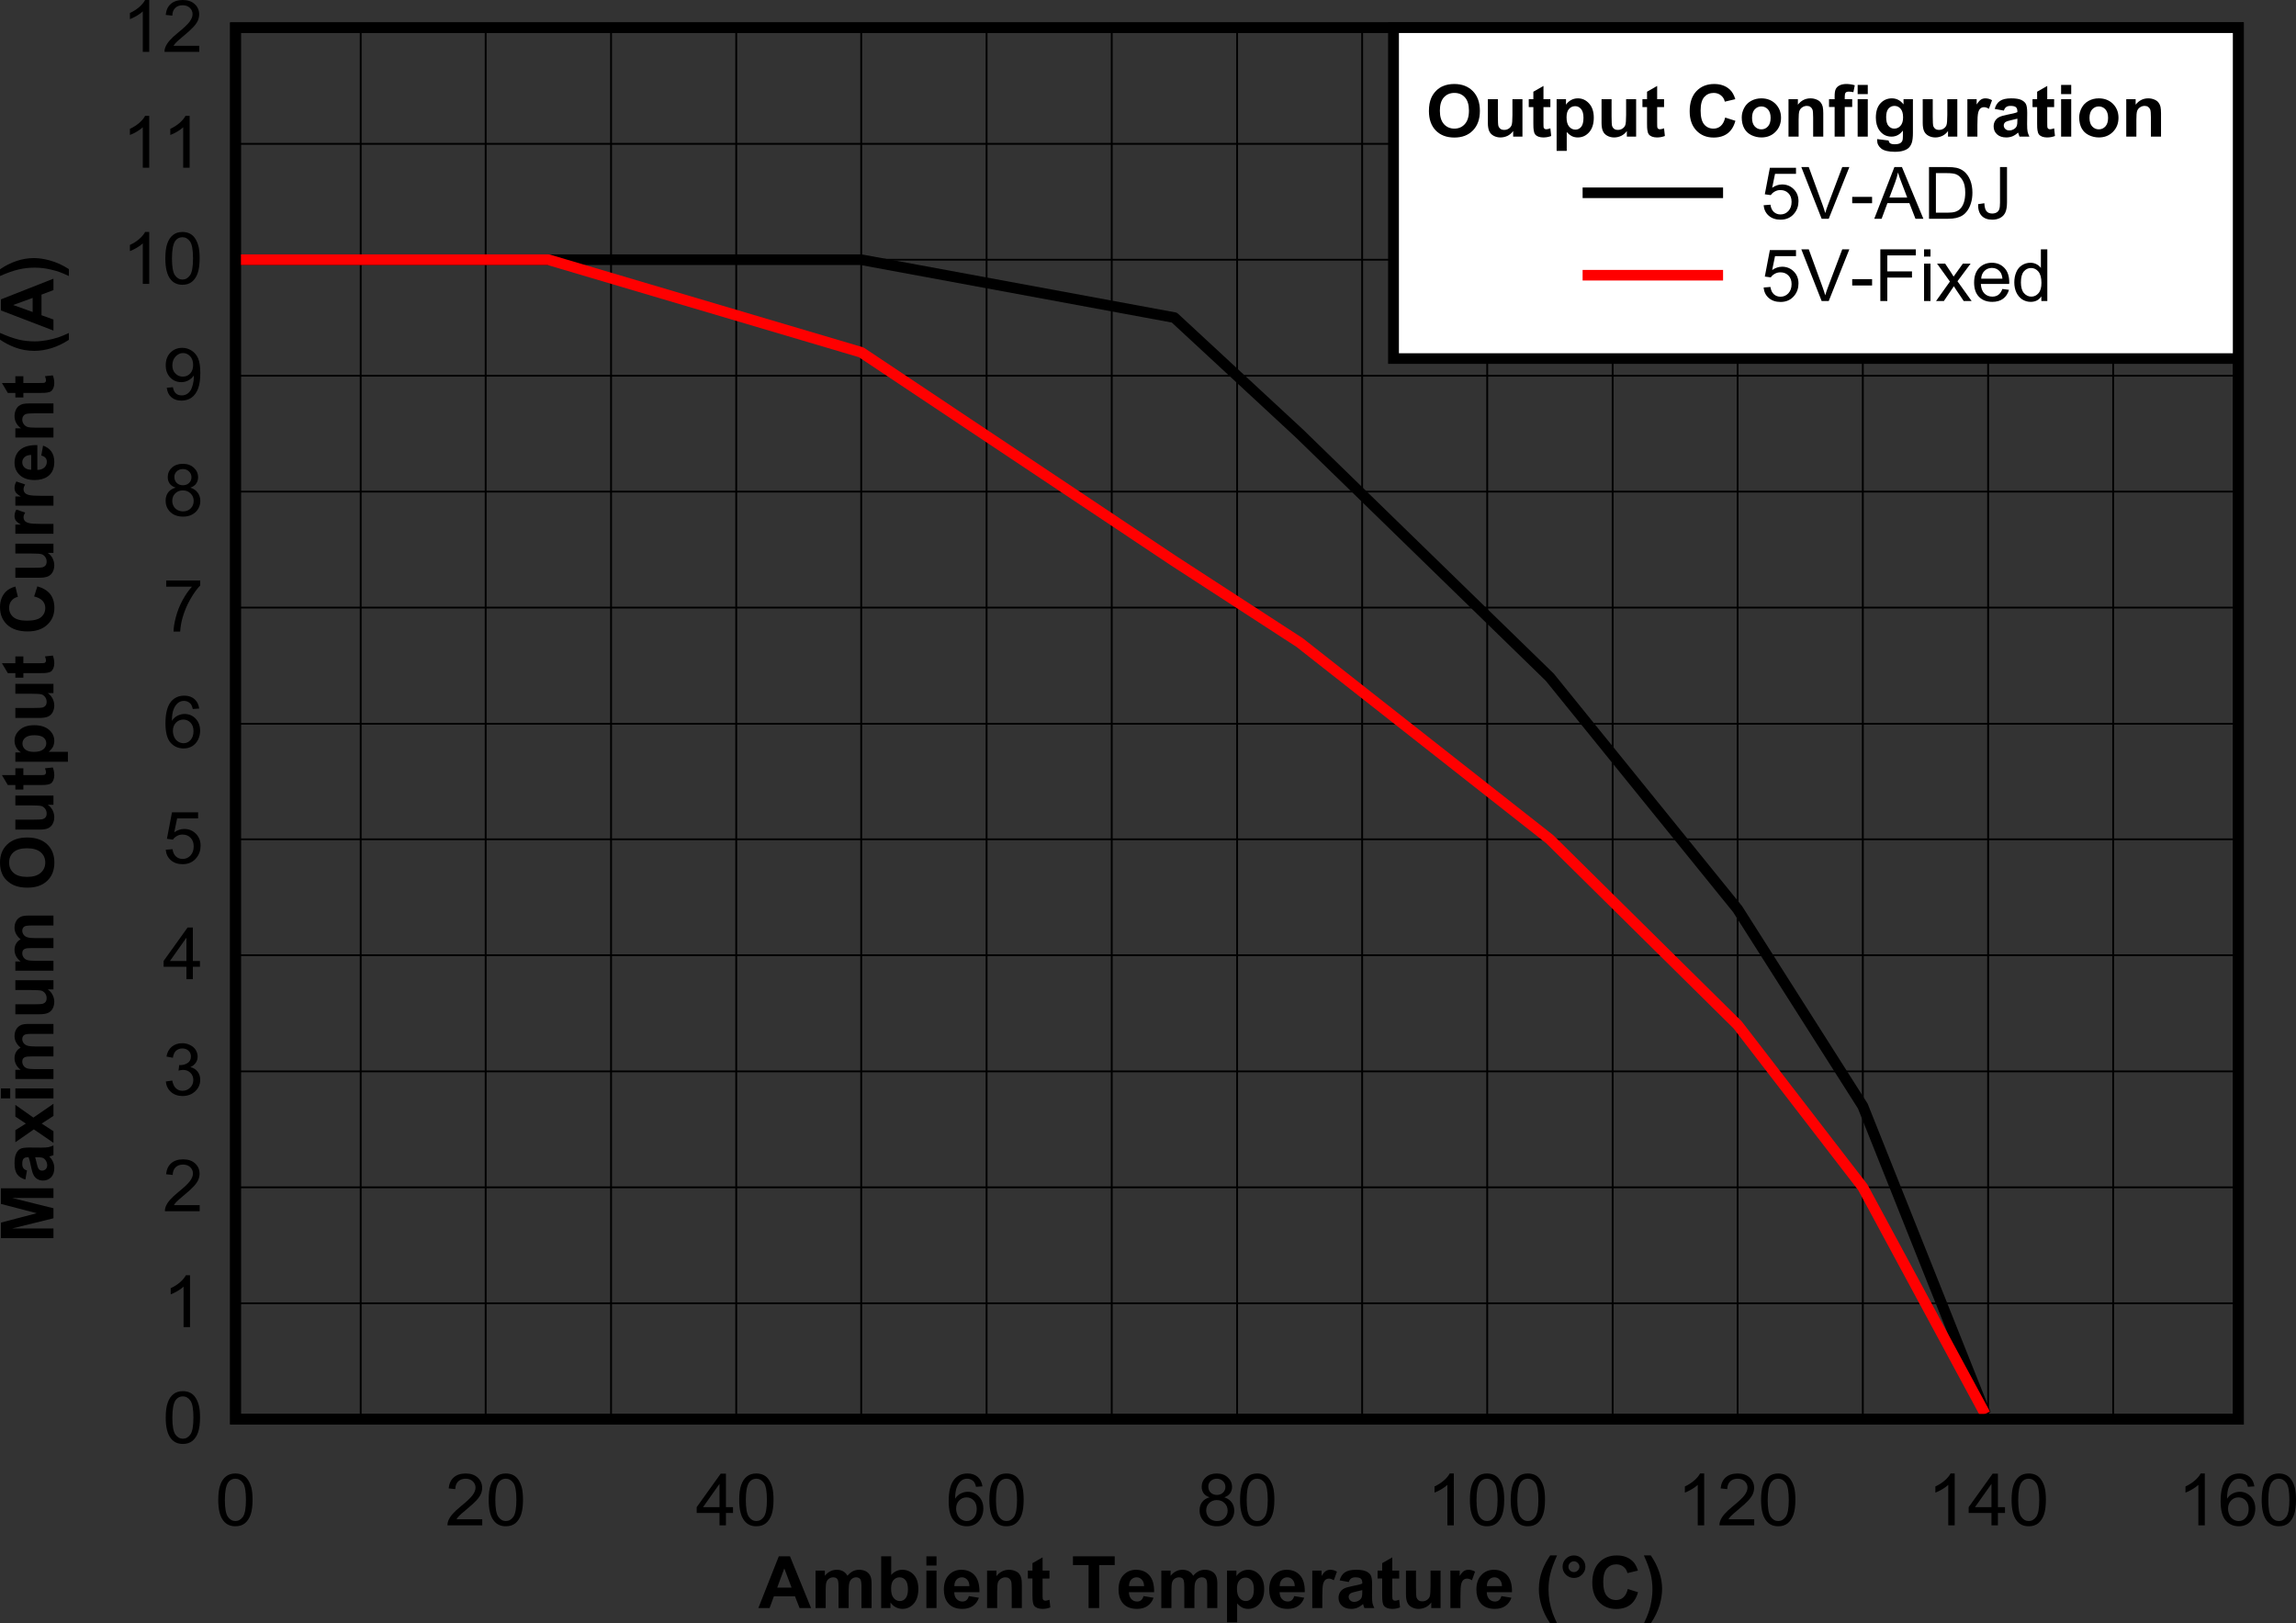 <?xml version="1.0" encoding="UTF-8" standalone="no"?>
<svg
   xmlns:dc="http://purl.org/dc/elements/1.1/"
   xmlns:cc="http://creativecommons.org/ns#"
   xmlns:rdf="http://www.w3.org/1999/02/22-rdf-syntax-ns#"
   xmlns:svg="http://www.w3.org/2000/svg"
   xmlns="http://www.w3.org/2000/svg"
   xmlns:xlink="http://www.w3.org/1999/xlink"
   xmlns:sodipodi="http://sodipodi.sourceforge.net/DTD/sodipodi-0.dtd"
   xmlns:inkscape="http://www.inkscape.org/namespaces/inkscape"
   sodipodi:docname="D205_SNVSBX7.pdf"
   id="svg612"
   version="1.2"
   viewBox="0 0 389.982 275.678"
   height="275.678pt"
   width="389.982pt">
  <rect x="0" y="0" width="389.982" height="275.678" fill="#333333" stroke="none"/>
  <sodipodi:namedview
     id="namedview614"
     inkscape:window-height="480"
     inkscape:window-width="640"
     inkscape:pageshadow="2"
     inkscape:pageopacity="0"
     guidetolerance="10"
     gridtolerance="10"
     objecttolerance="10"
     borderopacity="1"
     bordercolor="#666666"
     pagecolor="#ffffff" />
  <defs
     id="defs187">
    <g
       id="g185">
      <symbol
         id="glyph0-0"
         overflow="visible">
        <path
           inkscape:connector-curvature="0"
           id="path2"
           d="M 1.562,0 V -7.672 H 7.797 V 0 Z M 1.75,-0.188 H 7.594 V -7.469 H 1.75 Z m 0,0"
           style="stroke:none" />
      </symbol>
      <symbol
         id="glyph0-1"
         overflow="visible">
        <path
           inkscape:connector-curvature="0"
           id="path5"
           d="M 8.953,0 H 7 L 6.219,-2 H 2.641 L 1.906,0 H 0 L 3.469,-8.781 H 5.375 Z M 5.641,-3.469 4.406,-6.734 3.203,-3.469 Z m 0,0"
           style="stroke:none" />
      </symbol>
      <symbol
         id="glyph0-2"
         overflow="visible">
        <path
           inkscape:connector-curvature="0"
           id="path8"
           d="M 0.766,-6.359 H 2.344 v 0.875 C 2.902,-6.16 3.578,-6.5 4.359,-6.5 c 0.414,0 0.773,0.086 1.078,0.25 0.301,0.168 0.551,0.426 0.75,0.766 0.277,-0.34 0.582,-0.598 0.906,-0.766 0.332,-0.164 0.688,-0.25 1.062,-0.25 0.477,0 0.879,0.098 1.203,0.281 0.332,0.188 0.578,0.465 0.734,0.828 0.121,0.273 0.188,0.715 0.188,1.328 V 0 H 8.562 v -3.641 c 0,-0.621 -0.059,-1.031 -0.172,-1.219 C 8.234,-5.098 7.988,-5.219 7.656,-5.219 7.414,-5.219 7.191,-5.145 6.984,-5 6.773,-4.852 6.621,-4.637 6.531,-4.359 6.438,-4.086 6.391,-3.648 6.391,-3.047 V 0 h -1.719 v -3.484 c 0,-0.613 -0.035,-1.008 -0.094,-1.188 C 4.523,-4.855 4.43,-4.992 4.297,-5.078 4.172,-5.168 3.996,-5.219 3.781,-5.219 3.52,-5.219 3.277,-5.145 3.062,-5 c -0.211,0.137 -0.363,0.34 -0.453,0.609 -0.086,0.262 -0.125,0.695 -0.125,1.297 V 0 h -1.719 z m 0,0"
           style="stroke:none" />
      </symbol>
      <symbol
         id="glyph0-3"
         overflow="visible">
        <path
           inkscape:connector-curvature="0"
           id="path11"
           d="M 0.828,0 V -8.781 H 2.531 V -5.625 C 3.059,-6.207 3.688,-6.5 4.406,-6.5 c 0.789,0 1.441,0.285 1.953,0.844 0.52,0.555 0.781,1.355 0.781,2.406 0,1.094 -0.27,1.934 -0.797,2.516 -0.523,0.586 -1.16,0.875 -1.906,0.875 -0.375,0 -0.746,-0.09 -1.109,-0.266 C 2.973,-0.309 2.664,-0.582 2.406,-0.938 V 0 Z m 1.688,-3.312 c 0,0.656 0.109,1.145 0.328,1.453 0.289,0.449 0.68,0.672 1.172,0.672 0.371,0 0.691,-0.156 0.953,-0.469 0.27,-0.32 0.406,-0.82 0.406,-1.5 0,-0.727 -0.137,-1.254 -0.406,-1.578 C 4.707,-5.055 4.367,-5.219 3.953,-5.219 c -0.406,0 -0.754,0.16 -1.031,0.469 -0.273,0.312 -0.406,0.793 -0.406,1.438 z m 0,0"
           style="stroke:none" />
      </symbol>
      <symbol
         id="glyph0-4"
         overflow="visible">
        <path
           inkscape:connector-curvature="0"
           id="path14"
           d="m 0.891,-7.219 v -1.562 h 1.719 v 1.562 z m 0,7.219 v -6.359 h 1.719 V 0 Z m 0,0"
           style="stroke:none" />
      </symbol>
      <symbol
         id="glyph0-5"
         overflow="visible">
        <path
           inkscape:connector-curvature="0"
           id="path17"
           d="M 4.641,-2.031 6.344,-1.75 C 6.125,-1.133 5.773,-0.664 5.297,-0.344 4.828,-0.02 4.238,0.141 3.531,0.141 c -1.125,0 -1.961,-0.359 -2.5,-1.078 C 0.602,-1.52 0.391,-2.25 0.391,-3.125 c 0,-1.059 0.281,-1.891 0.844,-2.484 C 1.793,-6.199 2.504,-6.5 3.359,-6.5 c 0.957,0 1.711,0.316 2.266,0.938 0.559,0.625 0.832,1.586 0.812,2.875 H 2.156 c 0.008,0.492 0.145,0.879 0.406,1.156 0.258,0.281 0.586,0.422 0.984,0.422 0.27,0 0.492,-0.07 0.672,-0.219 0.184,-0.145 0.328,-0.379 0.422,-0.703 z m 0.094,-1.688 C 4.723,-4.207 4.59,-4.578 4.344,-4.828 4.102,-5.086 3.809,-5.219 3.469,-5.219 c -0.375,0 -0.691,0.137 -0.938,0.406 -0.242,0.273 -0.359,0.637 -0.359,1.094 z m 0,0"
           style="stroke:none" />
      </symbol>
      <symbol
         id="glyph0-6"
         overflow="visible">
        <path
           inkscape:connector-curvature="0"
           id="path20"
           d="M 6.781,0 H 5.062 v -3.25 c 0,-0.684 -0.039,-1.129 -0.109,-1.328 C 4.879,-4.773 4.758,-4.93 4.594,-5.047 4.438,-5.16 4.238,-5.219 4,-5.219 c -0.293,0 -0.559,0.086 -0.797,0.25 -0.23,0.156 -0.395,0.367 -0.484,0.625 -0.086,0.262 -0.125,0.754 -0.125,1.469 V 0 H 0.875 v -6.359 h 1.594 v 0.938 C 3.027,-6.137 3.742,-6.5 4.609,-6.5 c 0.371,0 0.719,0.07 1.031,0.203 0.309,0.125 0.547,0.293 0.703,0.5 0.164,0.211 0.281,0.449 0.344,0.719 0.059,0.262 0.094,0.637 0.094,1.125 z m 0,0"
           style="stroke:none" />
      </symbol>
      <symbol
         id="glyph0-7"
         overflow="visible">
        <path
           inkscape:connector-curvature="0"
           id="path23"
           d="m 3.859,-6.359 v 1.344 H 2.688 v 2.562 c 0,0.523 0.008,0.824 0.031,0.906 0.027,0.086 0.082,0.16 0.156,0.219 C 2.957,-1.273 3.055,-1.25 3.172,-1.25 c 0.152,0 0.383,-0.051 0.688,-0.156 L 4,-0.109 c -0.398,0.164 -0.852,0.25 -1.359,0.25 C 2.336,0.141 2.059,0.09 1.812,0 1.562,-0.102 1.379,-0.234 1.266,-0.391 1.148,-0.555 1.07,-0.781 1.031,-1.062 0.988,-1.258 0.969,-1.656 0.969,-2.25 V -5.016 H 0.188 v -1.344 H 0.969 V -7.625 L 2.688,-8.609 v 2.25 z m 0,0"
           style="stroke:none" />
      </symbol>
      <symbol
         id="glyph0-8"
         overflow="visible">
        <path
           inkscape:connector-curvature="0"
           id="path26"
           d=""
           style="stroke:none" />
      </symbol>
      <symbol
         id="glyph0-9"
         overflow="visible">
        <path
           inkscape:connector-curvature="0"
           id="path29"
           d="M 2.922,0 V -7.297 H 0.266 V -8.781 h 7.094 v 1.484 H 4.719 V 0 Z m 0,0"
           style="stroke:none" />
      </symbol>
      <symbol
         id="glyph0-10"
         overflow="visible">
        <path
           inkscape:connector-curvature="0"
           id="path32"
           d="M 0.844,-6.359 H 2.438 v 0.938 C 2.645,-5.742 2.926,-6.004 3.281,-6.203 3.633,-6.398 4.023,-6.5 4.453,-6.5 c 0.746,0 1.383,0.293 1.906,0.875 0.527,0.574 0.797,1.379 0.797,2.406 0,1.062 -0.27,1.895 -0.797,2.484 -0.523,0.586 -1.164,0.875 -1.922,0.875 -0.355,0 -0.68,-0.07 -0.969,-0.203 C 3.176,-0.207 2.871,-0.445 2.562,-0.781 V 2.422 H 0.844 Z m 1.688,3.078 c 0,0.711 0.145,1.238 0.438,1.578 0.289,0.344 0.645,0.516 1.062,0.516 0.395,0 0.723,-0.156 0.984,-0.469 C 5.273,-1.965 5.406,-2.484 5.406,-3.203 5.406,-3.867 5.27,-4.363 5,-4.688 4.727,-5.008 4.395,-5.172 4,-5.172 c -0.43,0 -0.785,0.164 -1.062,0.484 -0.273,0.312 -0.406,0.785 -0.406,1.406 z m 0,0"
           style="stroke:none" />
      </symbol>
      <symbol
         id="glyph0-11"
         overflow="visible">
        <path
           inkscape:connector-curvature="0"
           id="path35"
           d="M 2.531,0 H 0.828 V -6.359 H 2.406 v 0.906 C 2.676,-5.879 2.922,-6.16 3.141,-6.297 3.355,-6.43 3.609,-6.5 3.891,-6.5 c 0.383,0 0.758,0.105 1.125,0.312 l -0.531,1.469 C 4.191,-4.902 3.918,-5 3.672,-5 3.43,-5 3.227,-4.93 3.062,-4.797 c -0.168,0.125 -0.301,0.363 -0.391,0.703 -0.094,0.336 -0.141,1.043 -0.141,2.125 z m 0,0"
           style="stroke:none" />
      </symbol>
      <symbol
         id="glyph0-12"
         overflow="visible">
        <path
           inkscape:connector-curvature="0"
           id="path38"
           d="M 2.172,-4.422 0.625,-4.703 C 0.789,-5.316 1.086,-5.77 1.516,-6.062 1.941,-6.352 2.578,-6.5 3.422,-6.5 4.18,-6.5 4.75,-6.41 5.125,-6.234 c 0.371,0.18 0.633,0.402 0.781,0.672 0.152,0.273 0.234,0.777 0.234,1.516 L 6.125,-2.094 c 0,0.562 0.023,0.98 0.078,1.25 0.059,0.262 0.164,0.543 0.312,0.844 h -1.688 C 4.773,-0.113 4.715,-0.281 4.656,-0.5 4.625,-0.59 4.602,-0.656 4.594,-0.688 c -0.293,0.273 -0.605,0.48 -0.938,0.625 -0.336,0.133 -0.691,0.203 -1.062,0.203 -0.668,0 -1.195,-0.176 -1.578,-0.531 C 0.629,-0.742 0.438,-1.191 0.438,-1.734 c 0,-0.363 0.086,-0.688 0.266,-0.969 C 0.879,-2.98 1.125,-3.195 1.438,-3.344 1.746,-3.488 2.203,-3.617 2.797,-3.734 3.598,-3.879 4.156,-4.02 4.469,-4.156 V -4.312 c 0,-0.32 -0.086,-0.551 -0.25,-0.688 -0.168,-0.145 -0.477,-0.219 -0.922,-0.219 -0.305,0 -0.543,0.066 -0.719,0.188 -0.168,0.117 -0.305,0.32 -0.406,0.609 z m 2.297,1.375 c -0.219,0.062 -0.57,0.148 -1.047,0.25 -0.48,0.105 -0.793,0.207 -0.938,0.297 -0.219,0.156 -0.328,0.355 -0.328,0.594 0,0.23 0.086,0.434 0.266,0.609 0.176,0.168 0.406,0.25 0.688,0.25 0.301,0 0.594,-0.098 0.875,-0.297 0.207,-0.145 0.344,-0.332 0.406,-0.562 0.051,-0.133 0.078,-0.406 0.078,-0.812 z m 0,0"
           style="stroke:none" />
      </symbol>
      <symbol
         id="glyph0-13"
         overflow="visible">
        <path
           inkscape:connector-curvature="0"
           id="path41"
           d="m 5.156,0 v -0.953 c -0.242,0.344 -0.555,0.617 -0.938,0.812 C 3.832,0.043 3.426,0.141 3,0.141 2.57,0.141 2.184,0.043 1.844,-0.141 1.5,-0.324 1.246,-0.586 1.094,-0.922 0.938,-1.262 0.859,-1.734 0.859,-2.328 v -4.031 H 2.562 V -3.438 c 0,0.898 0.031,1.449 0.094,1.656 0.07,0.199 0.188,0.355 0.344,0.469 0.164,0.117 0.379,0.172 0.641,0.172 0.289,0 0.551,-0.078 0.781,-0.234 0.227,-0.152 0.383,-0.348 0.469,-0.578 0.09,-0.238 0.141,-0.812 0.141,-1.719 v -2.688 H 6.734 V 0 Z m 0,0"
           style="stroke:none" />
      </symbol>
      <symbol
         id="glyph0-14"
         overflow="visible">
        <path
           inkscape:connector-curvature="0"
           id="path44"
           d="M 3.734,2.578 H 2.562 C 1.938,1.66 1.461,0.707 1.141,-0.281 0.816,-1.277 0.656,-2.25 0.656,-3.188 0.656,-4.332 0.852,-5.422 1.25,-6.453 1.602,-7.348 2.047,-8.176 2.578,-8.938 H 3.75 c -0.555,1.219 -0.934,2.258 -1.141,3.109 -0.211,0.844 -0.312,1.742 -0.312,2.688 0,0.656 0.055,1.332 0.172,2.016 0.121,0.68 0.297,1.328 0.516,1.953 0.145,0.402 0.395,0.988 0.75,1.75 z m 0,0"
           style="stroke:none" />
      </symbol>
      <symbol
         id="glyph0-15"
         overflow="visible">
        <path
           inkscape:connector-curvature="0"
           id="path47"
           d="m 0.531,-7.016 c 0,-0.527 0.188,-0.984 0.562,-1.359 0.371,-0.371 0.832,-0.562 1.375,-0.562 0.527,0 0.984,0.191 1.359,0.562 0.383,0.375 0.578,0.832 0.578,1.359 0,0.523 -0.195,0.973 -0.578,1.344 -0.375,0.375 -0.832,0.562 -1.359,0.562 -0.543,0 -1.004,-0.188 -1.375,-0.562 -0.375,-0.371 -0.562,-0.82 -0.562,-1.344 z m 1,0 c 0,0.25 0.086,0.465 0.266,0.641 0.184,0.18 0.41,0.266 0.672,0.266 0.246,0 0.461,-0.086 0.641,-0.266 0.184,-0.176 0.281,-0.391 0.281,-0.641 0,-0.246 -0.098,-0.461 -0.281,-0.641 C 2.93,-7.84 2.715,-7.938 2.469,-7.938 c -0.262,0 -0.488,0.098 -0.672,0.281 -0.18,0.18 -0.266,0.395 -0.266,0.641 z m 0,0"
           style="stroke:none" />
      </symbol>
      <symbol
         id="glyph0-16"
         overflow="visible">
        <path
           inkscape:connector-curvature="0"
           id="path50"
           d="M 6.625,-3.234 8.359,-2.688 c -0.262,0.961 -0.707,1.676 -1.328,2.141 -0.625,0.469 -1.418,0.703 -2.375,0.703 -1.188,0 -2.164,-0.395 -2.922,-1.188 C 0.973,-1.832 0.594,-2.926 0.594,-4.312 c 0,-1.457 0.379,-2.594 1.141,-3.406 0.77,-0.809 1.781,-1.219 3.031,-1.219 1.09,0 1.977,0.32 2.656,0.953 0.402,0.375 0.711,0.918 0.922,1.625 L 6.562,-5.938 C 6.457,-6.395 6.23,-6.754 5.891,-7.016 c -0.336,-0.27 -0.742,-0.406 -1.219,-0.406 -0.656,0 -1.195,0.238 -1.609,0.703 -0.406,0.469 -0.609,1.23 -0.609,2.281 0,1.105 0.203,1.898 0.609,2.375 0.402,0.469 0.93,0.703 1.578,0.703 0.477,0 0.891,-0.148 1.234,-0.453 0.34,-0.301 0.594,-0.773 0.75,-1.422 z m 0,0"
           style="stroke:none" />
      </symbol>
      <symbol
         id="glyph0-17"
         overflow="visible">
        <path
           inkscape:connector-curvature="0"
           id="path53"
           d="M 0.422,2.578 C 0.754,1.867 0.988,1.32 1.125,0.938 1.27,0.562 1.398,0.129 1.516,-0.359 c 0.113,-0.496 0.195,-0.969 0.25,-1.406 0.059,-0.445 0.094,-0.906 0.094,-1.375 0,-0.945 -0.105,-1.844 -0.312,-2.688 C 1.336,-6.68 0.957,-7.719 0.406,-8.938 h 1.172 c 0.602,0.867 1.07,1.785 1.406,2.75 C 3.324,-5.227 3.5,-4.254 3.5,-3.266 3.5,-2.43 3.367,-1.539 3.109,-0.594 2.797,0.477 2.289,1.535 1.594,2.578 Z m 0,0"
           style="stroke:none" />
      </symbol>
      <symbol
         id="glyph0-18"
         overflow="visible">
        <path
           inkscape:connector-curvature="0"
           id="path56"
           d="m 0.547,-4.344 c 0,-0.883 0.133,-1.633 0.406,-2.25 C 1.148,-7.039 1.426,-7.441 1.781,-7.797 2.133,-8.148 2.52,-8.41 2.938,-8.578 3.488,-8.816 4.129,-8.938 4.859,-8.938 c 1.309,0 2.363,0.41 3.156,1.219 0.789,0.805 1.188,1.918 1.188,3.344 0,1.418 -0.398,2.527 -1.188,3.328 C 7.234,-0.242 6.184,0.156 4.875,0.156 3.551,0.156 2.496,-0.238 1.719,-1.031 0.938,-1.832 0.547,-2.938 0.547,-4.344 Z M 2.406,-4.391 c 0,0.992 0.227,1.746 0.688,2.266 0.465,0.512 1.062,0.766 1.781,0.766 0.715,0 1.305,-0.254 1.766,-0.766 0.465,-0.508 0.703,-1.273 0.703,-2.297 0,-0.996 -0.23,-1.75 -0.688,-2.25 -0.449,-0.496 -1.043,-0.75 -1.781,-0.75 -0.742,0 -1.34,0.258 -1.797,0.766 -0.449,0.5 -0.672,1.258 -0.672,2.266 z m 0,0"
           style="stroke:none" />
      </symbol>
      <symbol
         id="glyph0-19"
         overflow="visible">
        <path
           inkscape:connector-curvature="0"
           id="path59"
           d="m 0.5,-3.266 c 0,-0.559 0.141,-1.102 0.422,-1.625 0.277,-0.52 0.676,-0.914 1.188,-1.188 C 2.617,-6.355 3.191,-6.5 3.828,-6.5 c 0.977,0 1.781,0.316 2.406,0.938 0.621,0.625 0.938,1.414 0.938,2.359 0,0.969 -0.32,1.773 -0.953,2.406 -0.625,0.625 -1.418,0.938 -2.375,0.938 C 3.25,0.141 2.68,0.008 2.141,-0.25 1.609,-0.508 1.199,-0.895 0.922,-1.406 0.641,-1.914 0.5,-2.535 0.5,-3.266 Z M 2.25,-3.188 c 0,0.637 0.148,1.121 0.453,1.453 0.309,0.336 0.688,0.5 1.125,0.5 0.445,0 0.82,-0.164 1.125,-0.5 0.301,-0.332 0.453,-0.816 0.453,-1.453 0,-0.621 -0.152,-1.102 -0.453,-1.438 -0.305,-0.332 -0.68,-0.5 -1.125,-0.5 -0.438,0 -0.816,0.168 -1.125,0.5 C 2.398,-4.289 2.25,-3.809 2.25,-3.188 Z m 0,0"
           style="stroke:none" />
      </symbol>
      <symbol
         id="glyph0-20"
         overflow="visible">
        <path
           inkscape:connector-curvature="0"
           id="path62"
           d="M 0.141,-6.359 H 1.094 V -6.844 c 0,-0.527 0.055,-0.926 0.172,-1.188 0.113,-0.27 0.328,-0.488 0.641,-0.656 0.309,-0.164 0.707,-0.25 1.188,-0.25 0.477,0 0.953,0.074 1.422,0.219 L 4.281,-7.547 C 4.008,-7.605 3.746,-7.641 3.5,-7.641 c -0.25,0 -0.43,0.059 -0.531,0.172 C 2.863,-7.352 2.812,-7.133 2.812,-6.812 v 0.453 H 4.078 V -5.031 H 2.812 V 0 H 1.094 V -5.031 H 0.141 Z m 0,0"
           style="stroke:none" />
      </symbol>
      <symbol
         id="glyph0-21"
         overflow="visible">
        <path
           inkscape:connector-curvature="0"
           id="path65"
           d="M 0.734,0.422 2.688,0.656 c 0.027,0.215 0.109,0.367 0.234,0.453 0.152,0.121 0.41,0.188 0.766,0.188 0.445,0 0.781,-0.07 1,-0.203 C 4.832,1.008 4.945,0.867 5.031,0.672 5.082,0.535 5.109,0.273 5.109,-0.109 V -1.031 C 4.598,-0.344 3.949,0 3.172,0 2.305,0 1.617,-0.359 1.109,-1.078 0.711,-1.648 0.516,-2.363 0.516,-3.219 c 0,-1.059 0.258,-1.875 0.781,-2.438 C 1.816,-6.215 2.461,-6.5 3.234,-6.5 c 0.801,0 1.461,0.348 1.984,1.031 V -6.359 H 6.812 v 5.703 c 0,0.746 -0.066,1.312 -0.188,1.688 C 6.5,1.402 6.32,1.695 6.094,1.906 5.875,2.113 5.57,2.273 5.188,2.391 4.812,2.512 4.332,2.578 3.75,2.578 2.656,2.578 1.879,2.387 1.422,2.016 0.961,1.648 0.734,1.184 0.734,0.625 c 0,-0.062 0,-0.133 0,-0.203 z M 2.266,-3.312 c 0,0.68 0.129,1.176 0.391,1.484 0.27,0.312 0.598,0.469 0.984,0.469 0.426,0 0.781,-0.16 1.062,-0.484 0.289,-0.32 0.438,-0.797 0.438,-1.422 0,-0.664 -0.145,-1.156 -0.422,-1.469 C 4.445,-5.055 4.098,-5.219 3.672,-5.219 c -0.406,0 -0.746,0.16 -1.016,0.469 -0.262,0.312 -0.391,0.793 -0.391,1.438 z m 0,0"
           style="stroke:none" />
      </symbol>
      <symbol
         id="glyph1-0"
         overflow="visible">
        <path
           inkscape:connector-curvature="0"
           id="path68"
           d="M 0,-1.531 H -7.797 V -7.672 H 0 Z m -0.188,-0.188 v -5.75 h -7.406 v 5.75 z m 0,0"
           style="stroke:none" />
      </symbol>
      <symbol
         id="glyph1-1"
         overflow="visible">
        <path
           inkscape:connector-curvature="0"
           id="path71"
           d="M 0,-0.875 H -8.922 V -3.516 L -2.844,-5.109 -8.922,-6.688 V -9.344 H 0 v 1.641 H -7.031 L 0,-5.953 V -4.25 l -7.031,1.734 H 0 Z m 0,0"
           style="stroke:none" />
      </symbol>
      <symbol
         id="glyph1-2"
         overflow="visible">
        <path
           inkscape:connector-curvature="0"
           id="path74"
           d="m -4.5,-2.141 -0.266,1.531 C -5.387,-0.785 -5.852,-1.082 -6.156,-1.5 c -0.301,-0.414 -0.453,-1.035 -0.453,-1.859 0,-0.746 0.098,-1.305 0.281,-1.672 0.18,-0.371 0.41,-0.633 0.688,-0.781 0.273,-0.152 0.777,-0.234 1.516,-0.234 l 2,0.016 c 0.574,0 0.996,-0.023 1.266,-0.078 C -0.598,-6.16 -0.309,-6.258 0,-6.406 V -4.75 c -0.113,0.055 -0.281,0.113 -0.5,0.172 -0.102,0.023 -0.172,0.043 -0.203,0.062 0.281,0.281 0.496,0.59 0.641,0.922 0.133,0.324 0.203,0.676 0.203,1.047 0,0.656 -0.176,1.176 -0.531,1.547 -0.363,0.375 -0.82,0.562 -1.375,0.562 -0.363,0 -0.688,-0.082 -0.969,-0.25 -0.289,-0.176 -0.508,-0.414 -0.656,-0.719 C -3.543,-1.715 -3.68,-2.164 -3.797,-2.75 -3.949,-3.539 -4.094,-4.086 -4.219,-4.391 h -0.172 c -0.32,0 -0.551,0.086 -0.688,0.25 -0.145,0.156 -0.219,0.457 -0.219,0.891 0,0.305 0.066,0.539 0.188,0.703 0.117,0.168 0.32,0.305 0.609,0.406 z m 1.391,-2.25 c 0.074,0.219 0.164,0.566 0.266,1.031 0.105,0.461 0.207,0.762 0.297,0.906 0.156,0.219 0.363,0.328 0.609,0.328 0.242,0 0.449,-0.082 0.625,-0.25 0.168,-0.176 0.25,-0.398 0.25,-0.672 0,-0.309 -0.098,-0.602 -0.297,-0.875 -0.152,-0.207 -0.348,-0.344 -0.578,-0.406 -0.145,-0.039 -0.422,-0.062 -0.828,-0.062 z m 0,0"
           style="stroke:none" />
      </symbol>
      <symbol
         id="glyph1-3"
         overflow="visible">
        <path
           inkscape:connector-curvature="0"
           id="path77"
           d="m 0,-0.078 -3.328,-2.281 -3.141,2.188 V -2.219 l 1.781,-1.125 -1.781,-1.188 v -1.984 l 3.062,2.156 L 0,-6.703 v 2.062 l -2,1.297 2,1.297 z m 0,0"
           style="stroke:none" />
      </symbol>
      <symbol
         id="glyph1-4"
         overflow="visible">
        <path
           inkscape:connector-curvature="0"
           id="path80"
           d="M -7.344,-0.875 H -8.922 V -2.562 H -7.344 Z M 0,-0.875 H -6.469 V -2.562 H 0 Z m 0,0"
           style="stroke:none" />
      </symbol>
      <symbol
         id="glyph1-5"
         overflow="visible">
        <path
           inkscape:connector-curvature="0"
           id="path83"
           d="m -6.469,-0.75 v -1.562 h 0.891 c -0.684,-0.551 -1.031,-1.207 -1.031,-1.969 0,-0.414 0.09,-0.77 0.266,-1.062 0.168,-0.301 0.426,-0.547 0.766,-0.734 -0.34,-0.277 -0.598,-0.582 -0.766,-0.906 -0.176,-0.32 -0.266,-0.672 -0.266,-1.047 0,-0.457 0.102,-0.848 0.297,-1.172 0.188,-0.332 0.473,-0.578 0.844,-0.734 0.273,-0.113 0.715,-0.172 1.328,-0.172 H 0 v 1.688 h -3.703 c -0.633,0 -1.047,0.059 -1.234,0.172 -0.238,0.156 -0.359,0.398 -0.359,0.719 0,0.23 0.074,0.449 0.219,0.656 0.148,0.211 0.363,0.363 0.641,0.453 0.281,0.094 0.727,0.141 1.328,0.141 H 0 v 1.688 h -3.547 c -0.621,0 -1.023,0.035 -1.203,0.094 -0.184,0.055 -0.32,0.145 -0.406,0.266 -0.09,0.125 -0.141,0.301 -0.141,0.516 0,0.262 0.074,0.496 0.219,0.703 0.137,0.211 0.34,0.363 0.609,0.453 0.262,0.086 0.707,0.125 1.328,0.125 H 0 V -0.75 Z m 0,0"
           style="stroke:none" />
      </symbol>
      <symbol
         id="glyph1-6"
         overflow="visible">
        <path
           inkscape:connector-curvature="0"
           id="path86"
           d="m 0,-5.062 h -0.969 c 0.344,0.23 0.617,0.535 0.812,0.906 0.195,0.375 0.297,0.777 0.297,1.203 0,0.43 -0.098,0.816 -0.281,1.156 -0.184,0.336 -0.453,0.582 -0.797,0.734 -0.352,0.148 -0.832,0.219 -1.438,0.219 h -4.094 v -1.688 H -3.5 c 0.918,0 1.48,-0.031 1.688,-0.094 0.199,-0.059 0.363,-0.172 0.484,-0.328 0.117,-0.164 0.172,-0.375 0.172,-0.625 0,-0.289 -0.078,-0.551 -0.234,-0.781 -0.164,-0.227 -0.363,-0.383 -0.594,-0.469 -0.238,-0.082 -0.82,-0.125 -1.75,-0.125 H -6.469 V -6.625 H 0 Z m 0,0"
           style="stroke:none" />
      </symbol>
      <symbol
         id="glyph1-7"
         overflow="visible">
        <path
           inkscape:connector-curvature="0"
           id="path89"
           d=""
           style="stroke:none" />
      </symbol>
      <symbol
         id="glyph1-8"
         overflow="visible">
        <path
           inkscape:connector-curvature="0"
           id="path92"
           d="m -4.406,-0.531 c -0.902,0 -1.672,-0.133 -2.297,-0.406 C -7.148,-1.133 -7.555,-1.406 -7.922,-1.75 -8.285,-2.09 -8.551,-2.473 -8.719,-2.891 -8.957,-3.43 -9.078,-4.062 -9.078,-4.781 c 0,-1.289 0.414,-2.32 1.234,-3.094 0.812,-0.777 1.945,-1.172 3.391,-1.172 1.438,0 2.57,0.387 3.391,1.156 0.812,0.773 1.219,1.805 1.219,3.094 0,1.305 -0.406,2.34 -1.219,3.109 -0.809,0.773 -1.926,1.156 -3.344,1.156 z m -0.062,-1.828 c 1.012,0 1.777,-0.227 2.297,-0.688 0.523,-0.457 0.781,-1.039 0.781,-1.75 0,-0.707 -0.254,-1.285 -0.766,-1.734 -0.52,-0.457 -1.301,-0.688 -2.344,-0.688 -1.02,0 -1.781,0.227 -2.281,0.672 -0.496,0.438 -0.75,1.023 -0.75,1.75 0,0.73 0.258,1.32 0.766,1.766 0.5,0.449 1.27,0.672 2.297,0.672 z m 0,0"
           style="stroke:none" />
      </symbol>
      <symbol
         id="glyph1-9"
         overflow="visible">
        <path
           inkscape:connector-curvature="0"
           id="path95"
           d="m -6.469,-3.797 h 1.359 v 1.156 H -2.5 c 0.531,0 0.848,-0.008 0.938,-0.031 0.086,-0.027 0.16,-0.082 0.219,-0.156 0.055,-0.082 0.078,-0.176 0.078,-0.281 0,-0.152 -0.055,-0.383 -0.172,-0.688 L -0.109,-3.938 c 0.164,0.398 0.25,0.84 0.25,1.328 0,0.305 -0.055,0.582 -0.156,0.828 C -0.117,-1.539 -0.25,-1.363 -0.406,-1.25 c -0.164,0.117 -0.391,0.195 -0.672,0.234 -0.195,0.043 -0.598,0.062 -1.203,0.062 H -5.109 V -0.188 H -6.469 V -0.953 H -7.75 l -1,-1.688 h 2.281 z m 0,0"
           style="stroke:none" />
      </symbol>
      <symbol
         id="glyph1-10"
         overflow="visible">
        <path
           inkscape:connector-curvature="0"
           id="path98"
           d="M -6.469,-0.828 V -2.406 h 0.953 c -0.32,-0.195 -0.582,-0.469 -0.781,-0.812 -0.207,-0.352 -0.312,-0.742 -0.312,-1.172 0,-0.727 0.301,-1.348 0.891,-1.859 0.586,-0.52 1.402,-0.781 2.453,-0.781 1.074,0 1.914,0.262 2.516,0.781 0.594,0.512 0.891,1.137 0.891,1.875 0,0.355 -0.07,0.68 -0.203,0.969 -0.145,0.281 -0.391,0.582 -0.734,0.891 h 3.25 v 1.688 z M -3.344,-2.5 c 0.73,0 1.27,-0.141 1.609,-0.422 0.344,-0.277 0.516,-0.625 0.516,-1.031 0,-0.395 -0.156,-0.723 -0.469,-0.984 -0.32,-0.258 -0.844,-0.391 -1.562,-0.391 -0.684,0 -1.191,0.137 -1.516,0.406 -0.332,0.273 -0.5,0.605 -0.5,1 0,0.406 0.164,0.746 0.484,1.016 0.324,0.273 0.805,0.406 1.438,0.406 z m 0,0"
           style="stroke:none" />
      </symbol>
      <symbol
         id="glyph1-11"
         overflow="visible">
        <path
           inkscape:connector-curvature="0"
           id="path101"
           d="m -3.281,-6.516 0.547,-1.719 c 0.98,0.273 1.711,0.715 2.188,1.328 0.469,0.605 0.703,1.383 0.703,2.328 0,1.168 -0.406,2.129 -1.219,2.875 -0.809,0.75 -1.922,1.125 -3.328,1.125 -1.477,0 -2.629,-0.375 -3.453,-1.125 -0.82,-0.758 -1.234,-1.754 -1.234,-2.984 0,-1.07 0.324,-1.945 0.969,-2.625 0.387,-0.395 0.934,-0.691 1.641,-0.891 l 0.422,1.75 c -0.457,0.105 -0.816,0.324 -1.078,0.656 -0.27,0.324 -0.406,0.727 -0.406,1.203 0,0.648 0.242,1.176 0.719,1.578 0.469,0.406 1.238,0.609 2.297,0.609 1.125,0 1.93,-0.195 2.406,-0.594 0.48,-0.402 0.719,-0.926 0.719,-1.562 0,-0.465 -0.148,-0.867 -0.453,-1.203 -0.301,-0.34 -0.781,-0.594 -1.438,-0.75 z m 0,0"
           style="stroke:none" />
      </symbol>
      <symbol
         id="glyph1-12"
         overflow="visible">
        <path
           inkscape:connector-curvature="0"
           id="path104"
           d="M 0,-2.484 V -0.812 H -6.469 V -2.375 h 0.922 c -0.434,-0.258 -0.723,-0.492 -0.859,-0.703 -0.133,-0.215 -0.203,-0.469 -0.203,-0.75 0,-0.371 0.105,-0.738 0.312,-1.094 l 1.5,0.516 c -0.184,0.281 -0.281,0.543 -0.281,0.781 0,0.242 0.07,0.445 0.203,0.609 0.125,0.168 0.367,0.301 0.719,0.391 0.344,0.094 1.066,0.141 2.156,0.141 z m 0,0"
           style="stroke:none" />
      </symbol>
      <symbol
         id="glyph1-13"
         overflow="visible">
        <path
           inkscape:connector-curvature="0"
           id="path107"
           d="m -2.062,-4.562 0.297,-1.672 c 0.625,0.211 1.102,0.551 1.422,1.016 0.324,0.469 0.484,1.055 0.484,1.75 0,1.105 -0.363,1.926 -1.094,2.453 -0.59,0.418 -1.336,0.625 -2.234,0.625 -1.07,0 -1.91,-0.273 -2.516,-0.828 -0.602,-0.551 -0.906,-1.25 -0.906,-2.094 0,-0.934 0.32,-1.676 0.953,-2.219 0.637,-0.551 1.613,-0.816 2.922,-0.797 v 4.219 c 0.5,-0.008 0.898,-0.145 1.188,-0.406 0.281,-0.258 0.422,-0.582 0.422,-0.969 0,-0.27 -0.07,-0.492 -0.219,-0.672 -0.152,-0.176 -0.395,-0.312 -0.719,-0.406 z m -1.719,-0.094 c -0.496,0.012 -0.875,0.137 -1.125,0.375 -0.258,0.242 -0.391,0.535 -0.391,0.875 0,0.367 0.137,0.668 0.406,0.906 0.273,0.242 0.645,0.359 1.109,0.359 z m 0,0"
           style="stroke:none" />
      </symbol>
      <symbol
         id="glyph1-14"
         overflow="visible">
        <path
           inkscape:connector-curvature="0"
           id="path110"
           d="m 0,-6.672 v 1.688 h -3.297 c -0.695,0 -1.148,0.039 -1.359,0.109 -0.207,0.074 -0.363,0.195 -0.469,0.359 -0.113,0.156 -0.172,0.352 -0.172,0.578 0,0.293 0.086,0.555 0.25,0.781 0.156,0.23 0.371,0.395 0.641,0.484 0.262,0.086 0.758,0.125 1.484,0.125 H 0 V -0.875 h -6.469 v -1.562 h 0.953 c -0.727,-0.551 -1.094,-1.25 -1.094,-2.094 0,-0.363 0.07,-0.695 0.203,-1 0.137,-0.309 0.309,-0.547 0.516,-0.703 0.211,-0.164 0.449,-0.281 0.719,-0.344 0.273,-0.059 0.66,-0.094 1.156,-0.094 z m 0,0"
           style="stroke:none" />
      </symbol>
      <symbol
         id="glyph1-15"
         overflow="visible">
        <path
           inkscape:connector-curvature="0"
           id="path113"
           d="m 2.625,-3.672 v 1.156 c -0.938,0.617 -1.914,1.086 -2.922,1.406 -1.008,0.312 -1.988,0.469 -2.938,0.469 -1.176,0 -2.285,-0.195 -3.328,-0.594 -0.902,-0.34 -1.742,-0.781 -2.516,-1.312 V -3.688 c 1.23,0.543 2.277,0.918 3.141,1.125 0.867,0.211 1.777,0.312 2.734,0.312 0.668,0 1.352,-0.062 2.047,-0.188 0.699,-0.121 1.363,-0.289 2,-0.5 0.414,-0.133 1.008,-0.379 1.781,-0.734 z m 0,0"
           style="stroke:none" />
      </symbol>
      <symbol
         id="glyph1-16"
         overflow="visible">
        <path
           inkscape:connector-curvature="0"
           id="path116"
           d="m 0,-8.812 v 1.938 l -2.031,0.766 v 3.5 L 0,-1.875 V 0 l -8.922,-3.422 v -1.875 z m -3.531,3.266 -3.312,1.203 3.312,1.188 z m 0,0"
           style="stroke:none" />
      </symbol>
      <symbol
         id="glyph1-17"
         overflow="visible">
        <path
           inkscape:connector-curvature="0"
           id="path119"
           d="M 2.625,-0.406 C 1.906,-0.738 1.352,-0.973 0.969,-1.109 0.582,-1.242 0.137,-1.367 -0.359,-1.484 -0.867,-1.605 -1.348,-1.695 -1.797,-1.75 c -0.457,-0.051 -0.926,-0.078 -1.406,-0.078 -0.957,0 -1.867,0.105 -2.734,0.312 -0.863,0.199 -1.91,0.57 -3.141,1.109 v -1.141 c 0.875,-0.602 1.805,-1.07 2.781,-1.406 0.98,-0.332 1.973,-0.5 2.969,-0.5 0.855,0 1.77,0.137 2.734,0.406 1.082,0.293 2.156,0.785 3.219,1.469 z m 0,0"
           style="stroke:none" />
      </symbol>
      <symbol
         id="glyph2-0"
         overflow="visible">
        <path
           inkscape:connector-curvature="0"
           id="path122"
           d="M 1.562,0 V -7.672 H 7.797 V 0 Z M 1.75,-0.188 H 7.594 V -7.469 H 1.75 Z m 0,0"
           style="stroke:none" />
      </symbol>
      <symbol
         id="glyph2-1"
         overflow="visible">
        <path
           inkscape:connector-curvature="0"
           id="path125"
           d="m 0.516,-4.328 c 0,-1.039 0.109,-1.875 0.328,-2.5 0.215,-0.633 0.539,-1.125 0.969,-1.469 0.426,-0.34 0.961,-0.516 1.609,-0.516 0.477,0 0.898,0.098 1.266,0.281 0.363,0.188 0.66,0.465 0.891,0.828 0.238,0.355 0.426,0.789 0.562,1.297 0.133,0.512 0.203,1.207 0.203,2.078 0,1.031 -0.113,1.867 -0.328,2.5 -0.219,0.625 -0.543,1.117 -0.969,1.469 -0.43,0.344 -0.973,0.516 -1.625,0.516 -0.855,0 -1.527,-0.305 -2.016,-0.922 -0.594,-0.727 -0.891,-1.914 -0.891,-3.562 z m 1.125,0 c 0,1.438 0.172,2.398 0.516,2.875 0.34,0.48 0.766,0.719 1.266,0.719 0.508,0 0.938,-0.238 1.281,-0.719 0.34,-0.477 0.516,-1.438 0.516,-2.875 0,-1.445 -0.176,-2.406 -0.516,-2.875 -0.344,-0.477 -0.773,-0.719 -1.281,-0.719 -0.512,0 -0.918,0.211 -1.219,0.625 -0.375,0.543 -0.562,1.535 -0.562,2.969 z m 0,0"
           style="stroke:none" />
      </symbol>
      <symbol
         id="glyph2-2"
         overflow="visible">
        <path
           inkscape:connector-curvature="0"
           id="path128"
           d="M 6.281,-1.031 V 0 H 0.375 C 0.363,-0.258 0.406,-0.508 0.5,-0.75 0.652,-1.145 0.895,-1.531 1.219,-1.906 1.551,-2.289 2.031,-2.738 2.656,-3.25 3.621,-4.027 4.281,-4.648 4.625,-5.109 4.965,-5.566 5.141,-6 5.141,-6.406 c 0,-0.426 -0.16,-0.785 -0.469,-1.078 -0.312,-0.289 -0.723,-0.438 -1.219,-0.438 -0.523,0 -0.945,0.16 -1.266,0.469 -0.312,0.312 -0.477,0.746 -0.484,1.297 l -1.125,-0.125 c 0.082,-0.82 0.375,-1.445 0.875,-1.875 0.496,-0.434 1.176,-0.656 2.031,-0.656 0.852,0 1.531,0.238 2.031,0.703 0.496,0.461 0.75,1.039 0.75,1.734 0,0.355 -0.074,0.707 -0.219,1.047 -0.148,0.336 -0.395,0.691 -0.734,1.062 -0.336,0.375 -0.898,0.895 -1.688,1.547 -0.656,0.543 -1.082,0.914 -1.266,1.109 -0.188,0.188 -0.34,0.383 -0.453,0.578 z m 0,0"
           style="stroke:none" />
      </symbol>
      <symbol
         id="glyph2-3"
         overflow="visible">
        <path
           inkscape:connector-curvature="0"
           id="path131"
           d="m 4.031,0 v -2.109 h -3.875 V -3.094 l 4.078,-5.688 H 5.125 v 5.688 h 1.203 v 0.984 H 5.125 V 0 Z m 0,-3.094 V -7.047 L 1.234,-3.094 Z m 0,0"
           style="stroke:none" />
      </symbol>
      <symbol
         id="glyph2-4"
         overflow="visible">
        <path
           inkscape:connector-curvature="0"
           id="path134"
           d="m 6.203,-6.625 -1.094,0.078 C 5.016,-6.973 4.879,-7.281 4.703,-7.469 4.398,-7.77 4.035,-7.922 3.609,-7.922 c -0.355,0 -0.664,0.098 -0.922,0.281 -0.344,0.25 -0.617,0.617 -0.812,1.094 -0.199,0.469 -0.305,1.145 -0.312,2.016 0.258,-0.395 0.578,-0.688 0.953,-0.875 0.383,-0.195 0.785,-0.297 1.203,-0.297 0.738,0 1.363,0.27 1.875,0.797 0.508,0.531 0.766,1.223 0.766,2.062 0,0.543 -0.121,1.055 -0.359,1.531 -0.242,0.469 -0.574,0.836 -1,1.094 -0.418,0.246 -0.898,0.375 -1.438,0.375 -0.906,0 -1.652,-0.328 -2.234,-0.984 -0.574,-0.664 -0.859,-1.758 -0.859,-3.281 0,-1.695 0.316,-2.93 0.953,-3.703 0.559,-0.664 1.312,-1 2.25,-1 0.695,0 1.27,0.195 1.719,0.578 0.445,0.387 0.719,0.926 0.812,1.609 z m -4.469,3.781 c 0,0.375 0.078,0.738 0.234,1.078 0.152,0.336 0.379,0.59 0.672,0.766 0.289,0.18 0.594,0.266 0.906,0.266 0.465,0 0.863,-0.18 1.188,-0.547 0.332,-0.371 0.5,-0.875 0.5,-1.5 0,-0.602 -0.168,-1.082 -0.5,-1.438 C 4.41,-4.57 3.996,-4.75 3.5,-4.75 c -0.492,0 -0.91,0.18 -1.25,0.531 -0.344,0.355 -0.516,0.816 -0.516,1.375 z m 0,0"
           style="stroke:none" />
      </symbol>
      <symbol
         id="glyph2-5"
         overflow="visible">
        <path
           inkscape:connector-curvature="0"
           id="path137"
           d="M 2.203,-4.766 C 1.742,-4.918 1.402,-5.148 1.188,-5.453 0.969,-5.762 0.859,-6.129 0.859,-6.547 c 0,-0.645 0.234,-1.18 0.703,-1.609 0.465,-0.434 1.086,-0.656 1.859,-0.656 0.777,0 1.406,0.227 1.875,0.672 0.477,0.438 0.719,0.98 0.719,1.625 0,0.406 -0.113,0.762 -0.328,1.062 -0.211,0.305 -0.539,0.535 -0.984,0.688 0.551,0.18 0.969,0.465 1.25,0.859 0.289,0.387 0.438,0.852 0.438,1.391 0,0.75 -0.273,1.387 -0.812,1.906 C 5.035,-0.098 4.324,0.156 3.453,0.156 2.566,0.156 1.852,-0.098 1.312,-0.609 0.77,-1.129 0.5,-1.773 0.5,-2.547 0.5,-3.105 0.645,-3.582 0.938,-3.969 1.238,-4.352 1.66,-4.617 2.203,-4.766 Z M 1.984,-6.594 c 0,0.418 0.133,0.762 0.406,1.031 0.27,0.262 0.625,0.391 1.062,0.391 0.414,0 0.758,-0.129 1.031,-0.391 0.27,-0.258 0.406,-0.582 0.406,-0.969 0,-0.395 -0.145,-0.723 -0.422,-0.984 -0.273,-0.27 -0.617,-0.406 -1.031,-0.406 -0.418,0 -0.77,0.133 -1.047,0.391 -0.273,0.262 -0.406,0.574 -0.406,0.938 z M 1.625,-2.531 c 0,0.305 0.07,0.602 0.219,0.891 0.152,0.293 0.379,0.52 0.672,0.672 0.289,0.156 0.602,0.234 0.938,0.234 0.527,0 0.961,-0.164 1.297,-0.5 C 5.09,-1.566 5.266,-1.988 5.266,-2.5 c 0,-0.52 -0.18,-0.945 -0.531,-1.281 -0.344,-0.34 -0.785,-0.516 -1.312,-0.516 -0.523,0 -0.957,0.176 -1.297,0.516 -0.336,0.336 -0.5,0.754 -0.5,1.25 z m 0,0"
           style="stroke:none" />
      </symbol>
      <symbol
         id="glyph2-6"
         overflow="visible">
        <path
           inkscape:connector-curvature="0"
           id="path140"
           d="m 4.641,0 h -1.094 v -6.875 c -0.262,0.25 -0.605,0.504 -1.031,0.75 -0.43,0.25 -0.816,0.441 -1.156,0.562 v -1.047 c 0.613,-0.277 1.148,-0.625 1.609,-1.031 C 3.426,-8.043 3.75,-8.438 3.938,-8.812 h 0.703 z m 0,0"
           style="stroke:none" />
      </symbol>
      <symbol
         id="glyph2-7"
         overflow="visible">
        <path
           inkscape:connector-curvature="0"
           id="path143"
           d="M 0.531,-2.312 1.625,-2.469 c 0.121,0.617 0.336,1.059 0.641,1.328 0.301,0.273 0.664,0.406 1.094,0.406 0.52,0 0.957,-0.176 1.312,-0.531 0.352,-0.352 0.531,-0.785 0.531,-1.297 0,-0.496 -0.168,-0.91 -0.5,-1.234 -0.324,-0.32 -0.742,-0.484 -1.25,-0.484 -0.211,0 -0.465,0.043 -0.766,0.125 l 0.125,-0.953 c 0.07,0.012 0.129,0.016 0.172,0.016 0.465,0 0.883,-0.117 1.25,-0.359 0.371,-0.238 0.562,-0.609 0.562,-1.109 0,-0.395 -0.137,-0.719 -0.406,-0.969 -0.273,-0.258 -0.621,-0.391 -1.047,-0.391 -0.43,0 -0.789,0.133 -1.078,0.391 -0.281,0.262 -0.461,0.66 -0.531,1.188 L 0.641,-6.547 C 0.762,-7.262 1.066,-7.82 1.547,-8.219 2.023,-8.613 2.613,-8.812 3.312,-8.812 c 0.488,0 0.938,0.105 1.344,0.312 0.414,0.199 0.734,0.477 0.953,0.828 0.215,0.355 0.328,0.738 0.328,1.141 0,0.375 -0.105,0.723 -0.312,1.031 -0.211,0.312 -0.52,0.566 -0.922,0.75 0.52,0.117 0.926,0.367 1.219,0.75 0.301,0.375 0.453,0.848 0.453,1.406 0,0.773 -0.289,1.426 -0.859,1.953 -0.574,0.531 -1.293,0.797 -2.156,0.797 -0.781,0 -1.434,-0.227 -1.953,-0.688 -0.512,-0.457 -0.805,-1.051 -0.875,-1.781 z m 0,0"
           style="stroke:none" />
      </symbol>
      <symbol
         id="glyph2-8"
         overflow="visible">
        <path
           inkscape:connector-curvature="0"
           id="path146"
           d="m 0.516,-2.297 1.156,-0.094 c 0.082,0.555 0.281,0.973 0.594,1.25 0.309,0.273 0.688,0.406 1.125,0.406 0.52,0 0.961,-0.191 1.328,-0.578 0.363,-0.395 0.547,-0.914 0.547,-1.562 0,-0.613 -0.18,-1.098 -0.531,-1.453 C 4.391,-4.691 3.93,-4.875 3.359,-4.875 c -0.344,0 -0.664,0.086 -0.953,0.25 C 2.125,-4.469 1.898,-4.262 1.734,-4.016 L 0.719,-4.156 l 0.859,-4.5 h 4.438 V -7.625 h -3.562 L 1.969,-5.266 c 0.539,-0.371 1.102,-0.562 1.688,-0.562 0.777,0 1.438,0.27 1.969,0.797 0.539,0.531 0.812,1.215 0.812,2.047 0,0.805 -0.238,1.492 -0.703,2.062 -0.574,0.719 -1.355,1.078 -2.344,1.078 -0.812,0 -1.48,-0.223 -2,-0.672 -0.512,-0.445 -0.805,-1.039 -0.875,-1.781 z m 0,0"
           style="stroke:none" />
      </symbol>
      <symbol
         id="glyph2-9"
         overflow="visible">
        <path
           inkscape:connector-curvature="0"
           id="path149"
           d="M 0.594,-7.625 V -8.672 H 6.375 v 0.844 c -0.574,0.594 -1.145,1.387 -1.703,2.375 C 4.117,-4.473 3.691,-3.457 3.391,-2.406 3.172,-1.676 3.027,-0.871 2.969,0 h -1.125 C 1.852,-0.684 1.988,-1.52 2.25,-2.5 2.508,-3.477 2.883,-4.422 3.375,-5.328 3.871,-6.242 4.406,-7.008 4.969,-7.625 Z m 0,0"
           style="stroke:none" />
      </symbol>
      <symbol
         id="glyph2-10"
         overflow="visible">
        <path
           inkscape:connector-curvature="0"
           id="path152"
           d="M 0.688,-2.031 1.734,-2.125 C 1.824,-1.633 2,-1.277 2.25,-1.062 c 0.246,0.219 0.57,0.328 0.969,0.328 0.332,0 0.625,-0.07 0.875,-0.219 C 4.352,-1.105 4.562,-1.312 4.719,-1.562 4.883,-1.82 5.02,-2.164 5.125,-2.594 c 0.113,-0.434 0.172,-0.879 0.172,-1.328 0,-0.039 0,-0.109 0,-0.203 -0.219,0.336 -0.523,0.613 -0.906,0.828 -0.375,0.211 -0.789,0.312 -1.234,0.312 -0.742,0 -1.367,-0.258 -1.875,-0.781 C 0.77,-4.293 0.516,-4.988 0.516,-5.844 0.516,-6.738 0.781,-7.457 1.312,-8 c 0.539,-0.539 1.211,-0.812 2.016,-0.812 0.57,0 1.098,0.16 1.578,0.469 0.488,0.305 0.859,0.742 1.109,1.312 0.246,0.562 0.375,1.387 0.375,2.469 0,1.117 -0.129,2.008 -0.375,2.672 -0.25,0.668 -0.621,1.18 -1.109,1.531 C 4.414,-0.016 3.84,0.156 3.188,0.156 2.488,0.156 1.914,-0.035 1.469,-0.422 1.031,-0.805 0.77,-1.344 0.688,-2.031 Z m 4.484,-3.875 c 0,-0.613 -0.168,-1.102 -0.5,-1.469 -0.336,-0.363 -0.742,-0.547 -1.219,-0.547 -0.48,0 -0.902,0.199 -1.266,0.594 -0.367,0.387 -0.547,0.895 -0.547,1.516 0,0.555 0.172,1.008 0.516,1.359 0.34,0.355 0.766,0.531 1.266,0.531 0.508,0 0.926,-0.176 1.25,-0.531 0.332,-0.352 0.5,-0.836 0.5,-1.453 z m 0,0"
           style="stroke:none" />
      </symbol>
      <symbol
         id="glyph2-11"
         overflow="visible">
        <path
           inkscape:connector-curvature="0"
           id="path155"
           d="M 3.516,0 0.062,-8.781 h 1.266 l 2.328,6.375 C 3.84,-1.895 4,-1.414 4.125,-0.969 4.258,-1.445 4.422,-1.926 4.609,-2.406 l 2.406,-6.375 H 8.219 L 4.719,0 Z m 0,0"
           style="stroke:none" />
      </symbol>
      <symbol
         id="glyph2-12"
         overflow="visible">
        <path
           inkscape:connector-curvature="0"
           id="path158"
           d="M 0.391,-2.641 V -3.719 h 3.375 v 1.078 z m 0,0"
           style="stroke:none" />
      </symbol>
      <symbol
         id="glyph2-13"
         overflow="visible">
        <path
           inkscape:connector-curvature="0"
           id="path161"
           d="M -0.016,0 3.406,-8.781 H 4.688 L 8.328,0 H 6.984 L 5.953,-2.656 H 2.219 L 1.234,0 Z M 2.562,-3.609 H 5.578 L 4.656,-6.031 C 4.363,-6.77 4.148,-7.379 4.016,-7.859 3.898,-7.297 3.738,-6.738 3.531,-6.188 Z m 0,0"
           style="stroke:none" />
      </symbol>
      <symbol
         id="glyph2-14"
         overflow="visible">
        <path
           inkscape:connector-curvature="0"
           id="path164"
           d="m 0.969,0 v -8.781 h 3.062 c 0.695,0 1.227,0.043 1.594,0.125 0.508,0.117 0.945,0.324 1.312,0.625 0.465,0.398 0.816,0.902 1.047,1.516 0.238,0.605 0.359,1.301 0.359,2.078 0,0.668 -0.086,1.262 -0.25,1.781 -0.156,0.512 -0.363,0.941 -0.609,1.281 -0.242,0.336 -0.512,0.602 -0.812,0.797 -0.293,0.188 -0.648,0.336 -1.062,0.438 C 5.203,-0.047 4.727,0 4.188,0 Z m 1.172,-1.031 h 1.906 c 0.59,0 1.055,-0.051 1.391,-0.156 0.332,-0.113 0.598,-0.27 0.797,-0.469 0.277,-0.27 0.5,-0.641 0.656,-1.109 C 7.043,-3.23 7.125,-3.797 7.125,-4.453 7.125,-5.367 6.965,-6.07 6.656,-6.562 6.352,-7.059 5.98,-7.395 5.547,-7.562 5.234,-7.684 4.723,-7.75 4.016,-7.75 h -1.875 z m 0,0"
           style="stroke:none" />
      </symbol>
      <symbol
         id="glyph2-15"
         overflow="visible">
        <path
           inkscape:connector-curvature="0"
           id="path167"
           d="m 0.359,-2.484 1.062,-0.156 C 1.449,-1.961 1.582,-1.496 1.812,-1.25 c 0.227,0.242 0.539,0.359 0.938,0.359 0.301,0 0.555,-0.062 0.766,-0.188 0.215,-0.133 0.363,-0.316 0.438,-0.547 0.082,-0.227 0.125,-0.598 0.125,-1.109 V -8.781 h 1.188 v 5.984 c 0,0.742 -0.098,1.316 -0.281,1.719 C 4.805,-0.68 4.52,-0.371 4.125,-0.156 3.738,0.051 3.285,0.156 2.766,0.156 c -0.793,0 -1.398,-0.223 -1.812,-0.672 -0.418,-0.445 -0.617,-1.102 -0.594,-1.969 z m 0,0"
           style="stroke:none" />
      </symbol>
      <symbol
         id="glyph2-16"
         overflow="visible">
        <path
           inkscape:connector-curvature="0"
           id="path170"
           d="m 1.016,0 v -8.781 h 6.031 V -7.75 h -4.844 v 2.719 h 4.188 v 1.047 h -4.188 V 0 Z m 0,0"
           style="stroke:none" />
      </symbol>
      <symbol
         id="glyph2-17"
         overflow="visible">
        <path
           inkscape:connector-curvature="0"
           id="path173"
           d="M 0.828,-7.547 V -8.781 h 1.094 v 1.234 z m 0,7.547 v -6.359 h 1.094 V 0 Z m 0,0"
           style="stroke:none" />
      </symbol>
      <symbol
         id="glyph2-18"
         overflow="visible">
        <path
           inkscape:connector-curvature="0"
           id="path176"
           d="m 0.094,0 2.359,-3.312 -2.188,-3.047 h 1.375 L 2.625,-4.875 c 0.184,0.293 0.336,0.535 0.453,0.719 0.176,-0.258 0.344,-0.492 0.5,-0.703 l 1.078,-1.5 h 1.312 l -2.234,3 L 6.141,0 H 4.797 L 3.469,-1.969 3.125,-2.516 1.422,0 Z m 0,0"
           style="stroke:none" />
      </symbol>
      <symbol
         id="glyph2-19"
         overflow="visible">
        <path
           inkscape:connector-curvature="0"
           id="path179"
           d="m 5.25,-2.047 1.125,0.141 c -0.18,0.648 -0.512,1.152 -1,1.516 -0.48,0.355 -1.098,0.531 -1.844,0.531 -0.938,0 -1.691,-0.285 -2.25,-0.859 -0.555,-0.57 -0.828,-1.375 -0.828,-2.406 0,-1.07 0.281,-1.898 0.844,-2.484 C 1.855,-6.199 2.582,-6.5 3.469,-6.5 c 0.863,0 1.57,0.293 2.125,0.875 0.551,0.574 0.828,1.387 0.828,2.438 0,0.062 -0.008,0.16 -0.016,0.281 H 1.594 C 1.633,-2.207 1.832,-1.668 2.188,-1.297 2.551,-0.93 3.004,-0.75 3.547,-0.75 c 0.395,0 0.734,-0.098 1.016,-0.297 0.289,-0.207 0.52,-0.539 0.688,-1 z m -3.594,-1.75 H 5.266 C 5.211,-4.324 5.07,-4.727 4.844,-5 4.5,-5.414 4.043,-5.625 3.484,-5.625 c -0.5,0 -0.926,0.168 -1.266,0.5 -0.344,0.336 -0.535,0.777 -0.562,1.328 z m 0,0"
           style="stroke:none" />
      </symbol>
      <symbol
         id="glyph2-20"
         overflow="visible">
        <path
           inkscape:connector-curvature="0"
           id="path182"
           d="m 5.016,0 v -0.797 c -0.406,0.625 -1.012,0.938 -1.812,0.938 -0.512,0 -0.988,-0.137 -1.422,-0.406 -0.43,-0.277 -0.762,-0.672 -1,-1.172 -0.242,-0.508 -0.359,-1.086 -0.359,-1.734 0,-0.633 0.109,-1.207 0.328,-1.719 0.215,-0.52 0.539,-0.914 0.969,-1.188 C 2.145,-6.355 2.625,-6.5 3.156,-6.5 c 0.395,0 0.742,0.086 1.047,0.25 C 4.504,-6.094 4.75,-5.883 4.938,-5.625 V -8.781 H 6.031 V 0 Z m -3.469,-3.172 c 0,0.812 0.172,1.426 0.516,1.828 0.352,0.398 0.77,0.594 1.25,0.594 0.477,0 0.883,-0.191 1.219,-0.578 0.332,-0.383 0.5,-0.969 0.5,-1.75 0,-0.871 -0.176,-1.516 -0.516,-1.922 -0.336,-0.402 -0.754,-0.609 -1.25,-0.609 -0.492,0 -0.902,0.199 -1.234,0.594 -0.324,0.387 -0.484,1.004 -0.484,1.844 z m 0,0"
           style="stroke:none" />
      </symbol>
    </g>
  </defs>
  <g
     transform="translate(-59.442,-69.807)"
     id="surface1">
    <g
       id="g191"
       style="fill:#000000;fill-opacity:1">
      <use
         height="100%"
         width="100%"
         id="use189"
         y="342.907"
         x="188.251"
         xlink:href="#glyph0-1" />
    </g>
    <g
       id="g201"
       style="fill:#000000;fill-opacity:1">
      <use
         height="100%"
         width="100%"
         id="use193"
         y="342.907"
         x="197.202"
         xlink:href="#glyph0-2" />
      <use
         height="100%"
         width="100%"
         id="use195"
         y="342.907"
         x="208.284"
         xlink:href="#glyph0-3" />
      <use
         height="100%"
         width="100%"
         id="use197"
         y="342.907"
         x="215.901"
         xlink:href="#glyph0-4" />
      <use
         height="100%"
         width="100%"
         id="use199"
         y="342.907"
         x="219.367"
         xlink:href="#glyph0-5" />
    </g>
    <g
       id="g207"
       style="fill:#000000;fill-opacity:1">
      <use
         height="100%"
         width="100%"
         id="use203"
         y="342.907"
         x="226.223"
         xlink:href="#glyph0-6" />
      <use
         height="100%"
         width="100%"
         id="use205"
         y="342.907"
         x="233.84"
         xlink:href="#glyph0-7" />
    </g>
    <g
       id="g215"
       style="fill:#000000;fill-opacity:1">
      <use
         height="100%"
         width="100%"
         id="use209"
         y="342.907"
         x="237.953"
         xlink:href="#glyph0-8" />
      <use
         height="100%"
         width="100%"
         id="use211"
         y="342.907"
         x="241.419"
         xlink:href="#glyph0-9" />
      <use
         height="100%"
         width="100%"
         id="use213"
         y="342.907"
         x="249.036"
         xlink:href="#glyph0-5" />
    </g>
    <g
       id="g223"
       style="fill:#000000;fill-opacity:1">
      <use
         height="100%"
         width="100%"
         id="use217"
         y="342.907"
         x="255.929"
         xlink:href="#glyph0-2" />
      <use
         height="100%"
         width="100%"
         id="use219"
         y="342.907"
         x="267.012"
         xlink:href="#glyph0-10" />
      <use
         height="100%"
         width="100%"
         id="use221"
         y="342.907"
         x="274.628"
         xlink:href="#glyph0-5" />
    </g>
    <g
       id="g229"
       style="fill:#000000;fill-opacity:1">
      <use
         height="100%"
         width="100%"
         id="use225"
         y="342.907"
         x="281.509"
         xlink:href="#glyph0-11" />
      <use
         height="100%"
         width="100%"
         id="use227"
         y="342.907"
         x="286.359"
         xlink:href="#glyph0-12" />
    </g>
    <g
       id="g235"
       style="fill:#000000;fill-opacity:1">
      <use
         height="100%"
         width="100%"
         id="use231"
         y="342.907"
         x="293.24"
         xlink:href="#glyph0-7" />
      <use
         height="100%"
         width="100%"
         id="use233"
         y="342.907"
         x="297.391"
         xlink:href="#glyph0-13" />
    </g>
    <g
       id="g241"
       style="fill:#000000;fill-opacity:1">
      <use
         height="100%"
         width="100%"
         id="use237"
         y="342.907"
         x="304.97"
         xlink:href="#glyph0-11" />
      <use
         height="100%"
         width="100%"
         id="use239"
         y="342.907"
         x="309.82"
         xlink:href="#glyph0-5" />
    </g>
    <g
       id="g251"
       style="fill:#000000;fill-opacity:1">
      <use
         height="100%"
         width="100%"
         id="use243"
         y="342.907"
         x="316.701"
         xlink:href="#glyph0-8" />
      <use
         height="100%"
         width="100%"
         id="use245"
         y="342.907"
         x="320.167"
         xlink:href="#glyph0-14" />
      <use
         height="100%"
         width="100%"
         id="use247"
         y="342.907"
         x="324.318"
         xlink:href="#glyph0-15" />
      <use
         height="100%"
         width="100%"
         id="use249"
         y="342.907"
         x="329.304"
         xlink:href="#glyph0-16" />
    </g>
    <g
       id="g255"
       style="fill:#000000;fill-opacity:1">
      <use
         height="100%"
         width="100%"
         id="use253"
         y="342.907"
         x="338.255"
         xlink:href="#glyph0-17" />
    </g>
    <g
       id="g261"
       style="fill:#000000;fill-opacity:1">
      <use
         height="100%"
         width="100%"
         id="use257"
         y="280.961"
         x="68.52"
         xlink:href="#glyph1-1" />
      <use
         height="100%"
         width="100%"
         id="use259"
         y="270.742"
         x="68.52"
         xlink:href="#glyph1-2" />
    </g>
    <g
       id="g265"
       style="fill:#000000;fill-opacity:1">
      <use
         height="100%"
         width="100%"
         id="use263"
         y="263.97"
         x="68.52"
         xlink:href="#glyph1-3" />
    </g>
    <g
       id="g281"
       style="fill:#000000;fill-opacity:1">
      <use
         height="100%"
         width="100%"
         id="use267"
         y="257.222"
         x="68.52"
         xlink:href="#glyph1-4" />
      <use
         height="100%"
         width="100%"
         id="use269"
         y="253.811"
         x="68.52"
         xlink:href="#glyph1-5" />
      <use
         height="100%"
         width="100%"
         id="use271"
         y="242.905"
         x="68.52"
         xlink:href="#glyph1-6" />
      <use
         height="100%"
         width="100%"
         id="use273"
         y="235.409"
         x="68.52"
         xlink:href="#glyph1-5" />
      <use
         height="100%"
         width="100%"
         id="use275"
         y="224.502"
         x="68.52"
         xlink:href="#glyph1-7" />
      <use
         height="100%"
         width="100%"
         id="use277"
         y="221.091"
         x="68.52"
         xlink:href="#glyph1-8" />
      <use
         height="100%"
         width="100%"
         id="use279"
         y="211.546"
         x="68.52"
         xlink:href="#glyph1-6" />
    </g>
    <g
       id="g287"
       style="fill:#000000;fill-opacity:1">
      <use
         height="100%"
         width="100%"
         id="use283"
         y="204.087"
         x="68.52"
         xlink:href="#glyph1-9" />
      <use
         height="100%"
         width="100%"
         id="use285"
         y="200.002"
         x="68.52"
         xlink:href="#glyph1-10" />
    </g>
    <g
       id="g293"
       style="fill:#000000;fill-opacity:1">
      <use
         height="100%"
         width="100%"
         id="use289"
         y="192.579"
         x="68.52"
         xlink:href="#glyph1-6" />
      <use
         height="100%"
         width="100%"
         id="use291"
         y="185.083"
         x="68.52"
         xlink:href="#glyph1-9" />
    </g>
    <g
       id="g307"
       style="fill:#000000;fill-opacity:1">
      <use
         height="100%"
         width="100%"
         id="use295"
         y="181.035"
         x="68.52"
         xlink:href="#glyph1-7" />
      <use
         height="100%"
         width="100%"
         id="use297"
         y="177.624"
         x="68.52"
         xlink:href="#glyph1-11" />
      <use
         height="100%"
         width="100%"
         id="use299"
         y="168.766"
         x="68.52"
         xlink:href="#glyph1-6" />
      <use
         height="100%"
         width="100%"
         id="use301"
         y="161.27"
         x="68.52"
         xlink:href="#glyph1-12" />
      <use
         height="100%"
         width="100%"
         id="use303"
         y="156.498"
         x="68.52"
         xlink:href="#glyph1-12" />
      <use
         height="100%"
         width="100%"
         id="use305"
         y="151.725"
         x="68.52"
         xlink:href="#glyph1-13" />
    </g>
    <g
       id="g313"
       style="fill:#000000;fill-opacity:1">
      <use
         height="100%"
         width="100%"
         id="use309"
         y="144.99"
         x="68.52"
         xlink:href="#glyph1-14" />
      <use
         height="100%"
         width="100%"
         id="use311"
         y="137.494"
         x="68.52"
         xlink:href="#glyph1-9" />
    </g>
    <g
       id="g323"
       style="fill:#000000;fill-opacity:1">
      <use
         height="100%"
         width="100%"
         id="use315"
         y="133.445"
         x="68.52"
         xlink:href="#glyph1-7" />
      <use
         height="100%"
         width="100%"
         id="use317"
         y="130.034"
         x="68.52"
         xlink:href="#glyph1-15" />
      <use
         height="100%"
         width="100%"
         id="use319"
         y="125.949"
         x="68.52"
         xlink:href="#glyph1-16" />
      <use
         height="100%"
         width="100%"
         id="use321"
         y="117.091"
         x="68.52"
         xlink:href="#glyph1-17" />
    </g>
    <path
       inkscape:connector-curvature="0"
       id="path325"
       transform="matrix(2.229,5.8923e-8,-2.00168e-8,-2.194,51.48,425.99)"
       d="m 21.518,52.488 152.62,4e-6 V 160.197 l -152.62,-1e-5 z m 0,0"
       style="fill:none;stroke:#000000;stroke-width:0.824;stroke-linecap:round;stroke-linejoin:miter;stroke-miterlimit:10;stroke-opacity:1" />
    <g
       id="g329"
       style="fill:#000000;fill-opacity:1">
      <use
         height="100%"
         width="100%"
         id="use327"
         y="328.864"
         x="95.997"
         xlink:href="#glyph2-1" />
    </g>
    <path
       inkscape:connector-curvature="0"
       id="path331"
       transform="matrix(2.229,5.8923e-8,-2.00168e-8,-2.194,51.48,425.99)"
       d="m 31.058,160.201 -1e-6,-107.743"
       style="fill:none;stroke:#000000;stroke-width:0.14;stroke-linecap:butt;stroke-linejoin:round;stroke-miterlimit:10;stroke-opacity:1" />
    <path
       inkscape:connector-curvature="0"
       id="path333"
       transform="matrix(2.229,5.8923e-8,-2.00168e-8,-2.194,51.48,425.99)"
       d="m 40.581,160.201 -10e-7,-107.743"
       style="fill:none;stroke:#000000;stroke-width:0.14;stroke-linecap:butt;stroke-linejoin:round;stroke-miterlimit:10;stroke-opacity:1" />
    <g
       id="g339"
       style="fill:#000000;fill-opacity:1">
      <use
         height="100%"
         width="100%"
         id="use335"
         y="328.864"
         x="135.071"
         xlink:href="#glyph2-2" />
      <use
         height="100%"
         width="100%"
         id="use337"
         y="328.864"
         x="141.932"
         xlink:href="#glyph2-1" />
    </g>
    <path
       inkscape:connector-curvature="0"
       id="path341"
       transform="matrix(2.229,5.8923e-8,-2.00168e-8,-2.194,51.48,425.99)"
       d="m 50.135,160.201 -10e-7,-107.743"
       style="fill:none;stroke:#000000;stroke-width:0.14;stroke-linecap:butt;stroke-linejoin:round;stroke-miterlimit:10;stroke-opacity:1" />
    <path
       inkscape:connector-curvature="0"
       id="path343"
       transform="matrix(2.229,5.8923e-8,-2.00168e-8,-2.194,51.48,425.99)"
       d="m 59.674,160.201 -10e-7,-107.743"
       style="fill:none;stroke:#000000;stroke-width:0.14;stroke-linecap:butt;stroke-linejoin:round;stroke-miterlimit:10;stroke-opacity:1" />
    <g
       id="g349"
       style="fill:#000000;fill-opacity:1">
      <use
         height="100%"
         width="100%"
         id="use345"
         y="328.864"
         x="177.622"
         xlink:href="#glyph2-3" />
      <use
         height="100%"
         width="100%"
         id="use347"
         y="328.864"
         x="184.483"
         xlink:href="#glyph2-1" />
    </g>
    <path
       inkscape:connector-curvature="0"
       id="path351"
       transform="matrix(2.229,5.8923e-8,-2.00168e-8,-2.194,51.48,425.99)"
       d="m 69.197,160.201 -1e-6,-107.743"
       style="fill:none;stroke:#000000;stroke-width:0.14;stroke-linecap:butt;stroke-linejoin:round;stroke-miterlimit:10;stroke-opacity:1" />
    <path
       inkscape:connector-curvature="0"
       id="path353"
       transform="matrix(2.229,5.8923e-8,-2.00168e-8,-2.194,51.48,425.99)"
       d="m 78.751,160.201 -10e-7,-107.743"
       style="fill:none;stroke:#000000;stroke-width:0.14;stroke-linecap:butt;stroke-linejoin:round;stroke-miterlimit:10;stroke-opacity:1" />
    <g
       id="g359"
       style="fill:#000000;fill-opacity:1">
      <use
         height="100%"
         width="100%"
         id="use355"
         y="328.864"
         x="220.108"
         xlink:href="#glyph2-4" />
      <use
         height="100%"
         width="100%"
         id="use357"
         y="328.864"
         x="226.97"
         xlink:href="#glyph2-1" />
    </g>
    <path
       inkscape:connector-curvature="0"
       id="path361"
       transform="matrix(2.229,5.8923e-8,-2.00168e-8,-2.194,51.48,425.99)"
       d="m 88.288,160.201 -10e-7,-107.743"
       style="fill:none;stroke:#000000;stroke-width:0.14;stroke-linecap:butt;stroke-linejoin:round;stroke-miterlimit:10;stroke-opacity:1" />
    <path
       inkscape:connector-curvature="0"
       id="path363"
       transform="matrix(2.229,5.8923e-8,-2.00168e-8,-2.194,51.48,425.99)"
       d="m 97.842,160.201 -10e-7,-107.743"
       style="fill:none;stroke:#000000;stroke-width:0.14;stroke-linecap:butt;stroke-linejoin:round;stroke-miterlimit:10;stroke-opacity:1" />
    <g
       id="g369"
       style="fill:#000000;fill-opacity:1">
      <use
         height="100%"
         width="100%"
         id="use365"
         y="328.864"
         x="262.693"
         xlink:href="#glyph2-5" />
      <use
         height="100%"
         width="100%"
         id="use367"
         y="328.864"
         x="269.554"
         xlink:href="#glyph2-1" />
    </g>
    <path
       inkscape:connector-curvature="0"
       id="path371"
       transform="matrix(2.229,5.8923e-8,-2.00168e-8,-2.194,51.48,425.99)"
       d="M 107.37,160.201 V 52.458"
       style="fill:none;stroke:#000000;stroke-width:0.14;stroke-linecap:butt;stroke-linejoin:round;stroke-miterlimit:10;stroke-opacity:1" />
    <path
       inkscape:connector-curvature="0"
       id="path373"
       transform="matrix(2.229,5.8923e-8,-2.00168e-8,-2.194,51.48,425.99)"
       d="M 116.899,160.201 V 52.458"
       style="fill:none;stroke:#000000;stroke-width:0.14;stroke-linecap:butt;stroke-linejoin:round;stroke-miterlimit:10;stroke-opacity:1" />
    <g
       id="g377"
       style="fill:#000000;fill-opacity:1">
      <use
         height="100%"
         width="100%"
         id="use375"
         y="328.864"
         x="301.736"
         xlink:href="#glyph2-6" />
    </g>
    <g
       id="g383"
       style="fill:#000000;fill-opacity:1">
      <use
         height="100%"
         width="100%"
         id="use379"
         y="328.864"
         x="308.592"
         xlink:href="#glyph2-1" />
      <use
         height="100%"
         width="100%"
         id="use381"
         y="328.864"
         x="315.523"
         xlink:href="#glyph2-1" />
    </g>
    <path
       inkscape:connector-curvature="0"
       id="path385"
       transform="matrix(2.229,5.8923e-8,-2.00168e-8,-2.194,51.48,425.99)"
       d="M 126.459,160.201 V 52.458"
       style="fill:none;stroke:#000000;stroke-width:0.14;stroke-linecap:butt;stroke-linejoin:round;stroke-miterlimit:10;stroke-opacity:1" />
    <path
       inkscape:connector-curvature="0"
       id="path387"
       transform="matrix(2.229,5.8923e-8,-2.00168e-8,-2.194,51.48,425.99)"
       d="M 135.98,160.201 V 52.458"
       style="fill:none;stroke:#000000;stroke-width:0.14;stroke-linecap:butt;stroke-linejoin:round;stroke-miterlimit:10;stroke-opacity:1" />
    <g
       id="g391"
       style="fill:#000000;fill-opacity:1">
      <use
         height="100%"
         width="100%"
         id="use389"
         y="328.864"
         x="344.262"
         xlink:href="#glyph2-6" />
    </g>
    <g
       id="g397"
       style="fill:#000000;fill-opacity:1">
      <use
         height="100%"
         width="100%"
         id="use393"
         y="328.864"
         x="351.119"
         xlink:href="#glyph2-2" />
      <use
         height="100%"
         width="100%"
         id="use395"
         y="328.864"
         x="358.05"
         xlink:href="#glyph2-1" />
    </g>
    <path
       inkscape:connector-curvature="0"
       id="path399"
       transform="matrix(2.229,5.8923e-8,-2.00168e-8,-2.194,51.48,425.99)"
       d="M 145.521,160.201 V 52.458"
       style="fill:none;stroke:#000000;stroke-width:0.14;stroke-linecap:butt;stroke-linejoin:round;stroke-miterlimit:10;stroke-opacity:1" />
    <path
       inkscape:connector-curvature="0"
       id="path401"
       transform="matrix(2.229,5.8923e-8,-2.00168e-8,-2.194,51.48,425.99)"
       d="m 155.07,160.201 -1e-5,-107.743"
       style="fill:none;stroke:#000000;stroke-width:0.14;stroke-linecap:butt;stroke-linejoin:round;stroke-miterlimit:10;stroke-opacity:1" />
    <g
       id="g405"
       style="fill:#000000;fill-opacity:1">
      <use
         height="100%"
         width="100%"
         id="use403"
         y="328.864"
         x="386.811"
         xlink:href="#glyph2-6" />
    </g>
    <g
       id="g411"
       style="fill:#000000;fill-opacity:1">
      <use
         height="100%"
         width="100%"
         id="use407"
         y="328.864"
         x="393.668"
         xlink:href="#glyph2-3" />
      <use
         height="100%"
         width="100%"
         id="use409"
         y="328.864"
         x="400.599"
         xlink:href="#glyph2-1" />
    </g>
    <path
       inkscape:connector-curvature="0"
       id="path413"
       transform="matrix(2.229,5.8923e-8,-2.00168e-8,-2.194,51.48,425.99)"
       d="M 164.599,160.201 V 52.458"
       style="fill:none;stroke:#000000;stroke-width:0.14;stroke-linecap:butt;stroke-linejoin:round;stroke-miterlimit:10;stroke-opacity:1" />
    <g
       id="g417"
       style="fill:#000000;fill-opacity:1">
      <use
         height="100%"
         width="100%"
         id="use415"
         y="328.864"
         x="429.293"
         xlink:href="#glyph2-6" />
    </g>
    <g
       id="g423"
       style="fill:#000000;fill-opacity:1">
      <use
         height="100%"
         width="100%"
         id="use419"
         y="328.864"
         x="436.15"
         xlink:href="#glyph2-4" />
      <use
         height="100%"
         width="100%"
         id="use421"
         y="328.864"
         x="443.081"
         xlink:href="#glyph2-1" />
    </g>
    <g
       id="g427"
       style="fill:#000000;fill-opacity:1">
      <use
         height="100%"
         width="100%"
         id="use425"
         y="314.882"
         x="87.075"
         xlink:href="#glyph2-1" />
    </g>
    <path
       inkscape:connector-curvature="0"
       id="path429"
       transform="matrix(2.229,5.8923e-8,-2.00168e-8,-2.194,51.48,425.99)"
       d="m 21.518,61.461 152.641,4e-6"
       style="fill:none;stroke:#000000;stroke-width:0.14;stroke-linecap:butt;stroke-linejoin:round;stroke-miterlimit:10;stroke-opacity:1" />
    <g
       id="g433"
       style="fill:#000000;fill-opacity:1">
      <use
         height="100%"
         width="100%"
         id="use431"
         y="295.195"
         x="87.075"
         xlink:href="#glyph2-6" />
    </g>
    <path
       inkscape:connector-curvature="0"
       id="path435"
       transform="matrix(2.229,5.8923e-8,-2.00168e-8,-2.194,51.48,425.99)"
       d="m 21.518,70.436 152.641,4e-6"
       style="fill:none;stroke:#000000;stroke-width:0.14;stroke-linecap:butt;stroke-linejoin:round;stroke-miterlimit:10;stroke-opacity:1" />
    <g
       id="g439"
       style="fill:#000000;fill-opacity:1">
      <use
         height="100%"
         width="100%"
         id="use437"
         y="275.511"
         x="87.075"
         xlink:href="#glyph2-2" />
    </g>
    <path
       inkscape:connector-curvature="0"
       id="path441"
       transform="matrix(2.229,5.8923e-8,-2.00168e-8,-2.194,51.48,425.99)"
       d="m 21.518,79.412 152.641,4e-6"
       style="fill:none;stroke:#000000;stroke-width:0.14;stroke-linecap:butt;stroke-linejoin:round;stroke-miterlimit:10;stroke-opacity:1" />
    <g
       id="g445"
       style="fill:#000000;fill-opacity:1">
      <use
         height="100%"
         width="100%"
         id="use443"
         y="255.791"
         x="87.075"
         xlink:href="#glyph2-7" />
    </g>
    <path
       inkscape:connector-curvature="0"
       id="path447"
       transform="matrix(2.229,5.8923e-8,-2.00168e-8,-2.194,51.48,425.99)"
       d="m 21.518,88.401 152.641,4e-6"
       style="fill:none;stroke:#000000;stroke-width:0.14;stroke-linecap:butt;stroke-linejoin:round;stroke-miterlimit:10;stroke-opacity:1" />
    <g
       id="g451"
       style="fill:#000000;fill-opacity:1">
      <use
         height="100%"
         width="100%"
         id="use449"
         y="236.106"
         x="87.075"
         xlink:href="#glyph2-3" />
    </g>
    <path
       inkscape:connector-curvature="0"
       id="path453"
       transform="matrix(2.229,5.8923e-8,-2.00168e-8,-2.194,51.48,425.99)"
       d="m 21.518,97.376 152.641,5e-6"
       style="fill:none;stroke:#000000;stroke-width:0.14;stroke-linecap:butt;stroke-linejoin:round;stroke-miterlimit:10;stroke-opacity:1" />
    <g
       id="g457"
       style="fill:#000000;fill-opacity:1">
      <use
         height="100%"
         width="100%"
         id="use455"
         y="216.419"
         x="87.075"
         xlink:href="#glyph2-8" />
    </g>
    <path
       inkscape:connector-curvature="0"
       id="path459"
       transform="matrix(2.229,5.8923e-8,-2.00168e-8,-2.194,51.48,425.99)"
       d="M 21.518,106.319 H 174.159"
       style="fill:none;stroke:#000000;stroke-width:0.14;stroke-linecap:butt;stroke-linejoin:round;stroke-miterlimit:10;stroke-opacity:1" />
    <g
       id="g463"
       style="fill:#000000;fill-opacity:1">
      <use
         height="100%"
         width="100%"
         id="use461"
         y="196.764"
         x="87.075"
         xlink:href="#glyph2-4" />
    </g>
    <path
       inkscape:connector-curvature="0"
       id="path465"
       transform="matrix(2.229,5.8923e-8,-2.00168e-8,-2.194,51.48,425.99)"
       d="M 21.518,115.311 H 174.159"
       style="fill:none;stroke:#000000;stroke-width:0.14;stroke-linecap:butt;stroke-linejoin:round;stroke-miterlimit:10;stroke-opacity:1" />
    <g
       id="g469"
       style="fill:#000000;fill-opacity:1">
      <use
         height="100%"
         width="100%"
         id="use467"
         y="177.066"
         x="87.075"
         xlink:href="#glyph2-9" />
    </g>
    <path
       inkscape:connector-curvature="0"
       id="path471"
       transform="matrix(2.229,5.8923e-8,-2.00168e-8,-2.194,51.48,425.99)"
       d="m 21.518,124.289 152.641,1e-5"
       style="fill:none;stroke:#000000;stroke-width:0.14;stroke-linecap:butt;stroke-linejoin:round;stroke-miterlimit:10;stroke-opacity:1" />
    <g
       id="g475"
       style="fill:#000000;fill-opacity:1">
      <use
         height="100%"
         width="100%"
         id="use473"
         y="157.39"
         x="87.075"
         xlink:href="#glyph2-5" />
    </g>
    <path
       inkscape:connector-curvature="0"
       id="path477"
       transform="matrix(2.229,5.8923e-8,-2.00168e-8,-2.194,51.48,425.99)"
       d="m 21.518,133.259 152.641,1e-5"
       style="fill:none;stroke:#000000;stroke-width:0.14;stroke-linecap:butt;stroke-linejoin:round;stroke-miterlimit:10;stroke-opacity:1" />
    <g
       id="g481"
       style="fill:#000000;fill-opacity:1">
      <use
         height="100%"
         width="100%"
         id="use479"
         y="137.692"
         x="87.075"
         xlink:href="#glyph2-10" />
    </g>
    <path
       inkscape:connector-curvature="0"
       id="path483"
       transform="matrix(2.229,5.8923e-8,-2.00168e-8,-2.194,51.48,425.99)"
       d="M 21.518,142.24 H 174.159"
       style="fill:none;stroke:#000000;stroke-width:0.14;stroke-linecap:butt;stroke-linejoin:round;stroke-miterlimit:10;stroke-opacity:1" />
    <g
       id="g489"
       style="fill:#000000;fill-opacity:1">
      <use
         height="100%"
         width="100%"
         id="use485"
         y="118.016"
         x="80.148"
         xlink:href="#glyph2-6" />
      <use
         height="100%"
         width="100%"
         id="use487"
         y="118.016"
         x="87.009"
         xlink:href="#glyph2-1" />
    </g>
    <path
       inkscape:connector-curvature="0"
       id="path491"
       transform="matrix(2.229,5.8923e-8,-2.00168e-8,-2.194,51.48,425.99)"
       d="M 21.518,151.21 H 174.159"
       style="fill:none;stroke:#000000;stroke-width:0.14;stroke-linecap:butt;stroke-linejoin:round;stroke-miterlimit:10;stroke-opacity:1" />
    <g
       id="g497"
       style="fill:#000000;fill-opacity:1">
      <use
         height="100%"
         width="100%"
         id="use493"
         y="98.296"
         x="80.148"
         xlink:href="#glyph2-6" />
      <use
         height="100%"
         width="100%"
         id="use495"
         y="98.296"
         x="87.009"
         xlink:href="#glyph2-6" />
    </g>
    <g
       id="g503"
       style="fill:#000000;fill-opacity:1">
      <use
         height="100%"
         width="100%"
         id="use499"
         y="78.62"
         x="80.148"
         xlink:href="#glyph2-6" />
      <use
         height="100%"
         width="100%"
         id="use501"
         y="78.62"
         x="87.009"
         xlink:href="#glyph2-2" />
    </g>
    <path
       inkscape:connector-curvature="0"
       id="path505"
       transform="matrix(2.229,5.8923e-8,-2.00168e-8,-2.194,51.48,425.99)"
       d="m 21.909,142.24 h 47.288 l 23.861,-4.48 9.541,-8.979 19.07,-18.86 14.31,-17.949 9.541,-15.247 9.359,-23.832"
       style="fill:none;stroke:#000000;stroke-width:0.824;stroke-linecap:butt;stroke-linejoin:round;stroke-miterlimit:10;stroke-opacity:1" />
    <path
       inkscape:connector-curvature="0"
       id="path507"
       transform="matrix(2.229,5.8923e-8,-2.00168e-8,-2.194,51.48,425.99)"
       d="m 21.909,142.24 h 23.457 l 23.832,-7.169 23.861,-16.17 9.541,-6.292 19.07,-15.233 14.31,-14.366 9.541,-12.574 9.32,-17.544"
       style="fill:none;stroke:#ff0000;stroke-width:0.824;stroke-linecap:butt;stroke-linejoin:round;stroke-miterlimit:10;stroke-opacity:1" />
    <path
       inkscape:connector-curvature="0"
       id="path509"
       transform="matrix(2.229,5.8923e-8,-2.00168e-8,-2.194,51.48,425.99)"
       d="m 21.518,52.488 152.62,4e-6 V 160.197 l -152.62,-1e-5 z m 0,0"
       style="fill:none;stroke:#000000;stroke-width:0.824;stroke-linecap:round;stroke-linejoin:miter;stroke-miterlimit:10;stroke-opacity:1" />
    <path
       inkscape:connector-curvature="0"
       id="path511"
       transform="matrix(2.229,5.8923e-8,-2.00168e-8,-2.194,51.48,425.99)"
       d="m 109.759,134.589 h 64.371 v 25.61 h -64.371 z m 0,0"
       style="fill:#ffffff;fill-opacity:1;fill-rule:evenodd;stroke:#000000;stroke-width:0.824;stroke-linecap:round;stroke-linejoin:miter;stroke-miterlimit:10;stroke-opacity:1" />
    <g
       id="g519"
       style="fill:#000000;fill-opacity:1">
      <use
         height="100%"
         width="100%"
         id="use513"
         y="93.01"
         x="301.602"
         xlink:href="#glyph0-18" />
      <use
         height="100%"
         width="100%"
         id="use515"
         y="93.01"
         x="311.301"
         xlink:href="#glyph0-13" />
      <use
         height="100%"
         width="100%"
         id="use517"
         y="93.01"
         x="318.917"
         xlink:href="#glyph0-7" />
    </g>
    <g
       id="g531"
       style="fill:#000000;fill-opacity:1">
      <use
         height="100%"
         width="100%"
         id="use521"
         y="93.01"
         x="322.994"
         xlink:href="#glyph0-10" />
      <use
         height="100%"
         width="100%"
         id="use523"
         y="93.01"
         x="330.61"
         xlink:href="#glyph0-13" />
      <use
         height="100%"
         width="100%"
         id="use525"
         y="93.01"
         x="338.227"
         xlink:href="#glyph0-7" />
      <use
         height="100%"
         width="100%"
         id="use527"
         y="93.01"
         x="342.378"
         xlink:href="#glyph0-8" />
      <use
         height="100%"
         width="100%"
         id="use529"
         y="93.01"
         x="345.844"
         xlink:href="#glyph0-16" />
    </g>
    <g
       id="g535"
       style="fill:#000000;fill-opacity:1">
      <use
         height="100%"
         width="100%"
         id="use533"
         y="93.01"
         x="354.782"
         xlink:href="#glyph0-19" />
    </g>
    <g
       id="g541"
       style="fill:#000000;fill-opacity:1">
      <use
         height="100%"
         width="100%"
         id="use537"
         y="93.01"
         x="362.349"
         xlink:href="#glyph0-6" />
      <use
         height="100%"
         width="100%"
         id="use539"
         y="93.01"
         x="369.966"
         xlink:href="#glyph0-20" />
    </g>
    <g
       id="g553"
       style="fill:#000000;fill-opacity:1">
      <use
         height="100%"
         width="100%"
         id="use543"
         y="93.01"
         x="374.079"
         xlink:href="#glyph0-4" />
      <use
         height="100%"
         width="100%"
         id="use545"
         y="93.01"
         x="377.545"
         xlink:href="#glyph0-21" />
      <use
         height="100%"
         width="100%"
         id="use547"
         y="93.01"
         x="385.162"
         xlink:href="#glyph0-13" />
      <use
         height="100%"
         width="100%"
         id="use549"
         y="93.01"
         x="392.778"
         xlink:href="#glyph0-11" />
      <use
         height="100%"
         width="100%"
         id="use551"
         y="93.01"
         x="397.628"
         xlink:href="#glyph0-12" />
    </g>
    <g
       id="g563"
       style="fill:#000000;fill-opacity:1">
      <use
         height="100%"
         width="100%"
         id="use555"
         y="93.01"
         x="404.484"
         xlink:href="#glyph0-7" />
      <use
         height="100%"
         width="100%"
         id="use557"
         y="93.01"
         x="408.635"
         xlink:href="#glyph0-4" />
      <use
         height="100%"
         width="100%"
         id="use559"
         y="93.01"
         x="412.101"
         xlink:href="#glyph0-19" />
      <use
         height="100%"
         width="100%"
         id="use561"
         y="93.01"
         x="419.717"
         xlink:href="#glyph0-6" />
    </g>
    <path
       inkscape:connector-curvature="0"
       id="path565"
       transform="matrix(2.229,5.8923e-8,-2.00168e-8,-2.194,51.48,425.99)"
       d="m 124.581,147.42 h 9.879"
       style="fill:none;stroke:#000000;stroke-width:0.824;stroke-linecap:square;stroke-linejoin:round;stroke-miterlimit:10;stroke-opacity:1" />
    <g
       id="g569"
       style="fill:#000000;fill-opacity:1">
      <use
         height="100%"
         width="100%"
         id="use567"
         y="106.961"
         x="358.482"
         xlink:href="#glyph2-8" />
    </g>
    <g
       id="g579"
       style="fill:#000000;fill-opacity:1">
      <use
         height="100%"
         width="100%"
         id="use571"
         y="106.961"
         x="365.339"
         xlink:href="#glyph2-11" />
      <use
         height="100%"
         width="100%"
         id="use573"
         y="106.961"
         x="373.654"
         xlink:href="#glyph2-12" />
      <use
         height="100%"
         width="100%"
         id="use575"
         y="106.961"
         x="377.805"
         xlink:href="#glyph2-13" />
      <use
         height="100%"
         width="100%"
         id="use577"
         y="106.961"
         x="386.12"
         xlink:href="#glyph2-14" />
    </g>
    <g
       id="g583"
       style="fill:#000000;fill-opacity:1">
      <use
         height="100%"
         width="100%"
         id="use581"
         y="106.961"
         x="395.07"
         xlink:href="#glyph2-15" />
    </g>
    <path
       inkscape:connector-curvature="0"
       id="path585"
       transform="matrix(2.229,5.8923e-8,-2.00168e-8,-2.194,51.48,425.99)"
       d="m 124.581,141.04 h 9.879"
       style="fill:none;stroke:#ff0000;stroke-width:0.824;stroke-linecap:square;stroke-linejoin:round;stroke-miterlimit:10;stroke-opacity:1" />
    <g
       id="g589"
       style="fill:#000000;fill-opacity:1">
      <use
         height="100%"
         width="100%"
         id="use587"
         y="120.933"
         x="358.482"
         xlink:href="#glyph2-8" />
    </g>
    <g
       id="g601"
       style="fill:#000000;fill-opacity:1">
      <use
         height="100%"
         width="100%"
         id="use591"
         y="120.933"
         x="365.339"
         xlink:href="#glyph2-11" />
      <use
         height="100%"
         width="100%"
         id="use593"
         y="120.933"
         x="373.654"
         xlink:href="#glyph2-12" />
      <use
         height="100%"
         width="100%"
         id="use595"
         y="120.933"
         x="377.805"
         xlink:href="#glyph2-16" />
      <use
         height="100%"
         width="100%"
         id="use597"
         y="120.933"
         x="385.421"
         xlink:href="#glyph2-17" />
      <use
         height="100%"
         width="100%"
         id="use599"
         y="120.933"
         x="388.189"
         xlink:href="#glyph2-18" />
    </g>
    <g
       id="g605"
       style="fill:#000000;fill-opacity:1">
      <use
         height="100%"
         width="100%"
         id="use603"
         y="120.933"
         x="394.297"
         xlink:href="#glyph2-19" />
    </g>
    <g
       id="g609"
       style="fill:#000000;fill-opacity:1">
      <use
         height="100%"
         width="100%"
         id="use607"
         y="120.933"
         x="401.154"
         xlink:href="#glyph2-20" />
    </g>
  </g>
</svg>
